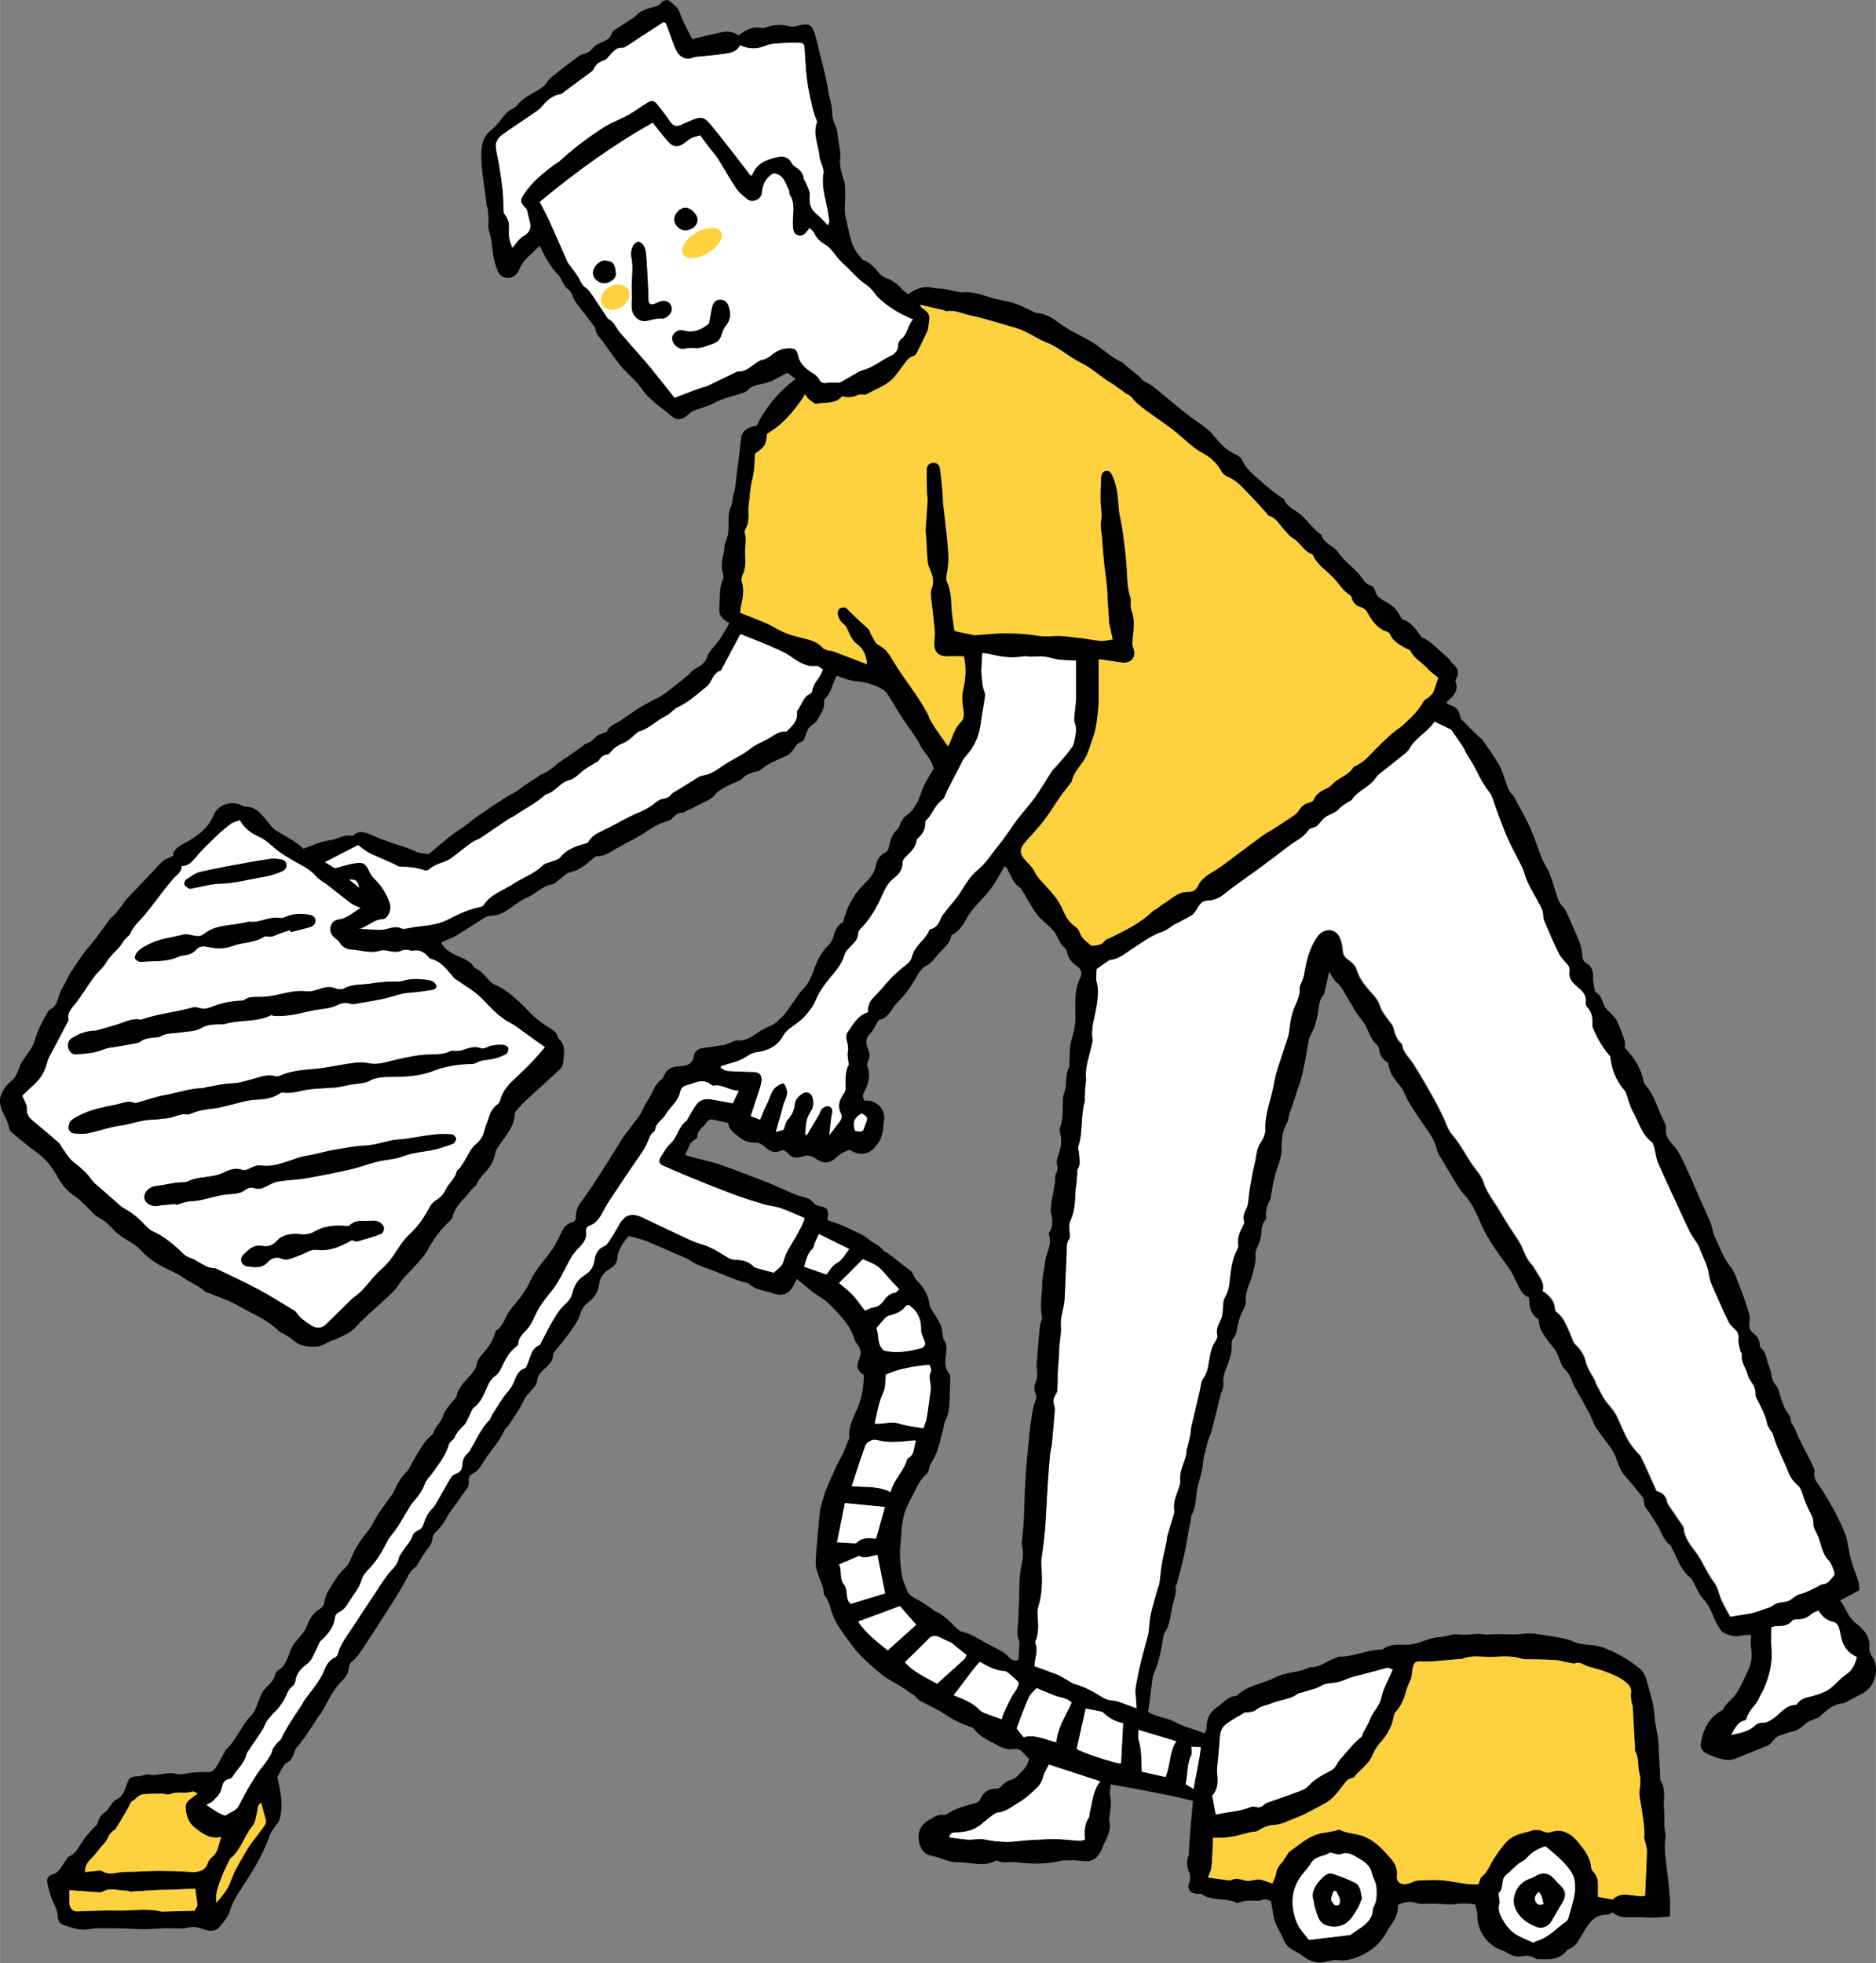 <?xml version="1.0" encoding="UTF-8"?>
<svg xmlns="http://www.w3.org/2000/svg" width="106.93mm" height="111.9mm" viewBox="0 0 303.1 317.21">
  <rect x="0" y="0" width="303.1" height="317.21" fill="#808080" stroke="none"/>
  <defs>
    <style>
      .cls-1 {
        fill: none;
      }

      .cls-2 {
        fill: #fff;
      }

      .cls-3 {
        fill: #fdd23e;
      }
    </style>
  </defs>
  <g id="_レイヤー_2" data-name="レイヤー 2">
    <rect class="cls-1" x="-766.79" y="-295.17" width="841.89" height="595.28"/>
  </g>
  <g id="_レイヤー_4" data-name="レイヤー 4">
    <g>
      <g>
        <path class="cls-2" d="M183.63,276.05c-.82-.31-1.34-.52-1.86-.7-.62-.21-1.25-.52-1.88-.55-.7-.04-1.29-.22-1.87-.59-1.35-.85-2.73-1.63-4.29-2.06-.62-.17-1.17-.62-1.76-.94-.39-.21-.76-.47-1.17-.63-1.22-.47-2.46-.9-3.69-1.35.04-1.3.66-2.49.14-3.72-.03-.07-.02-.18.01-.26.64-1.49.44-3.03.35-4.57-.02-.35.03-.72.13-1.06.7-2.25.65-4.55.49-6.86-.06-.86.17-1.74.27-2.61.13-1.21.3-2.42.38-3.63.15-2.12.23-4.25.36-6.37.11-1.72.24-3.45.4-5.17.05-.57.25-1.13.3-1.7.17-1.72.31-3.45.45-5.17.02-.31.05-.65-.06-.93-.27-.74-.14-1.33.3-1.99.26-.39.19-1.01.22-1.52.04-.6,0-1.21.03-1.82.05-.93.15-1.86.21-2.78.03-.4,0-.8.03-1.2.09-1.19.35-2.39.27-3.56-.08-1.15.23-2.18.44-3.25.08-.39.15-.79.17-1.18.07-1.28.11-2.56.16-3.84.05-1.19.12-2.38.16-3.57.03-.79-.11-1.55.41-2.3.24-.36.03-1.02.04-1.54.01-.42-.07-.91.1-1.26.76-1.57.82-3.24.88-4.93.01-.35.09-.69.13-1.03.06-.56.12-1.13.17-1.69.02-.25-.09-.58.03-.76.55-.84.31-1.72.24-2.6-.04-.4-.2-.83-.09-1.18.76-2.3.34-4.75.98-7.07.1-.37.01-.79.04-1.19.04-.65.09-1.3.14-1.95.01-.18.1-.36.08-.52-.25-2.07.6-3.95.96-5.92.03-.17.12-.36.09-.52-.35-1.99.44-3.83.68-5.74.14-1.13.34-2.25.01-3.43-.22-.78-.04-1.67-.04-2.3.68-.48,1.21-.85,1.75-1.22.14-.1.3-.22.46-.23,1.5-.17,2.55-1.18,3.74-1.94,1.52-.97,2.97-2.09,4.74-2.64.41-.13.77-.43,1.15-.66.23-.14.42-.32.66-.45.96-.52,1.98-.97,2.89-1.57.45-.3.72-.88,1.04-1.36.38-.58.77-.98,1.58-.99.99-.02,1.89-.45,2.67-1.09.68-.56,1.39-1.09,2.11-1.61.96-.7,1.95-1.37,2.91-2.08,1.81-1.34,3.62-2.68,5.4-4.06,1.08-.83,2.4-1.36,3.17-2.59.1-.16.38-.21.58-.3.24-.11.55-.14.73-.31.57-.53,1-1.27,1.65-1.62.66-.35,1.36-.53,1.9-1.13.43-.48,1.05-.8,1.6-1.18.14-.1.38-.13.46-.26.99-1.56,2.93-2.08,3.93-3.63.09-.15.2-.3.33-.41,1.49-1.19,2.99-2.36,4.47-3.56.27-.22.5-.51.68-.81,1.06-1.79,3.01-2.7,3.99-4.28.96.46,1.73.83,2.5,1.2.08.04.18.07.23.13.64.93,1.29,1.85,1.91,2.8.22.33.34.72.54,1.06.45.76.97,1.48,1.36,2.26.67,1.35,1.33,2.68,2.29,3.89.65.83.85,2.01,1.25,3.04.59,1.53,1.13,3.08,1.8,4.58.7,1.56,1.56,3.05,2.3,4.6.35.75.51,1.59.86,2.34.51,1.08,1.12,2.11,1.69,3.16.4.74.87,1.44.86,2.35,0,.34.12.7.26,1.03.72,1.67,1.42,3.35,2.23,4.98.33.66.88,1.22,1.38,1.78.33.37.44.73.37,1.21-.14.98.32,1.61,1.06,2.27.76.68,1.79,1.36,1.55,2.71-.05.26.13.63.32.84.65.72.8,1.55.76,2.47-.01.26-.02.56.08.79.68,1.63,1.53,3.15,2.82,4.63.17,1.91.86,3.83,2.28,5.46.11.13.21.29.27.45.36,1,.57,2.07,1.09,2.98.96,1.67,1.38,3.67,3.05,4.92.26.19.34.66.44,1.02.21.77.26,1.6.57,2.32,1.14,2.61,2.36,5.18,3.55,7.76.56,1.21,1.09,2.43,1.7,3.61.45.86,1.17,1.6,1.49,2.49.5,1.4,1.3,2.68,1.5,4.24.15,1.24.82,2.42,1.33,3.61.59,1.38,1.21,2.75,1.88,4.09.19.38.53.7.86.99.54.47.81.95.7,1.74-.08.61.18,1.28.32,1.92.03.17.26.33.24.46-.23,1.25.6,2.19.91,3.28.11.38.28.76.5,1.08.47.67.85,1.32.79,2.2-.02.36.25.75.42,1.1.59,1.19,1.24,2.35,1.47,3.69.06.33.32.62.49.93.13.23.36.43.42.67.58,2.14,1.69,4.07,2.48,6.12.33.86.85,1.58,1.62,2.23.57.48.68,1.48,1.01,2.25.22.53.42,1.06.67,1.57.37.75.82,1.44.77,2.36-.02.51.32,1.07.57,1.57.71,1.41.71,3.11,1.91,4.33.44.45.63,1.16.88,1.77.08.21.07.6-.06.73-.52.51-.85,1.27-1.74,1.35-.37.04-.73.3-1.08.48-.86.43-1.69.89-2.67,1.12-.76.18-1.38,1.03-2.14,1.19-.78.16-1.55.11-2.23.67-.35.28-.86.37-1.3.54-.33.12-.66.25-.99.35-.45.14-.9.3-1.36.39-1.08.2-2.16.35-3.18.51-.48-.9-.97-1.73-1.37-2.6-.44-.96-.59-2.12-1.21-2.92-1.21-1.55-1.85-3.42-3.03-4.98-.84-1.1-1.76-2.24-1.89-3.74-.02-.21-.15-.42-.28-.6-.66-.99-1.34-1.96-2-2.94-.15-.22-.35-.44-.39-.68-.18-1.06-.8-1.65-1.72-1.84-.86-1.91-1.66-3.73-2.52-5.51-.2-.42-.67-.71-.96-1.11-.47-.63-.98-1.26-1.34-1.96-.57-1.1-1.01-2.26-1.55-3.39-.38-.8-.94-1.46-1.52-2.15-.83-.97-1.34-2.23-1.98-3.37-.04-.07,0-.19-.04-.26-.53-1.05-1.28-2.05-1.54-3.17-.29-1.22-.93-2.07-1.77-2.87-.17-.17-.26-.43-.36-.66-.22-.52-.41-1.06-.65-1.58-.49-1.09-.95-2.21-1.99-2.94-.12-.09-.2-.31-.21-.47-.07-1.34-.89-2.17-2-2.9.4-1.36-.57-2.3-1.14-3.37-.19-.35-.4-.7-.68-.98-1.02-1.05-1.25-2.52-2.02-3.7-1.04-1.6-2.11-3.17-3.05-4.82-.9-1.56-2.11-2.94-2.66-4.72-.24-.77-.77-1.48-1.29-2.13-1.38-1.74-2.25-3.81-3.74-5.49-.76-.86-1.07-2.12-1.61-3.18-.51-1.02-1.02-2.06-1.58-3.05-1-1.76-2.01-3.51-3.08-5.22-.66-1.05-1.72-1.85-1.84-3.2-.88-.72-1.18-1.73-1.45-2.78-.1-.36-.42-.67-.65-.99-.57-.79-1.19-1.5-1.5-2.49-.24-.77-.82-1.48-1.39-2.09-.48-.52-.91-1.05-1.33-1.63-.53-.74-.85-1.49-1.14-2.33-.18-.52-.73-.98-1.22-1.32-.62-.42-.88-.89-.93-1.64-.05-.73-.22-1.52-.56-2.16-.74-1.37-2.5-1.3-3.42-.04-1.38,1.9-1.84,4.08-2.22,6.31-.06.34-.22.66-.33,1-.13.38-.4.76-.37,1.12.09,1.08-.39,2-.78,2.92-.54,1.25-.75,2.53-.89,3.87-.1.99-.54,1.95-.83,2.93-.56,1.87-1.33,3.71-1.64,5.62-.41,2.47-1.5,4.81-1.39,7.4.03.78-.41,1.65-.86,2.34-.62.96-.59,2.04-.84,3.06-.32,1.33-.55,2.69-.79,4.04-.14.78-.19,1.58-.3,2.36-.04.3-.08.62-.22.88-.36.73-.71,1.43-.41,2.29.06.19-.14.48-.25.71-.49.96-.91,1.92-.72,3.06.04.27-.09.6-.23.86-.58,1.07-.78,2.2-.97,3.41-.21,1.35-.13,2.79-.91,4.09-.44.73-.29,1.8-.44,2.71-.05.33-.13.68-.27.98-.39.81-.81,1.57-.55,2.54.07.28-.14.69-.33.97-.54.79-.74,1.65-.92,2.59-.22,1.14-.26,2.35-1.03,3.38-.39.53-.4,1.34-.57,2.03-.46,1.94-.92,3.89-1.37,5.83-.1.43-.08.88-.16,1.31-.14.69-.31,1.37-.48,2.05-.02.08-.11.16-.11.24.02,1.74-1.23,3.21-1.03,5.01.05.46-.13.96-.29,1.41-.4,1.13-.88,2.24-.67,3.49.03.17,0,.36-.06.52-.35,1.17-.71,2.33-1.05,3.51-.08.29-.07.61-.13.92-.08.42-.18.84-.27,1.26-.18.86-.4,1.72-.53,2.58-.15.96-.22,1.93-.35,2.89-.04.3-.19.57-.28.87-.15.5-.28,1-.42,1.5-.25.93-.55,1.85-.74,2.8-.16.77-.19,1.57-.28,2.36-.03.26-.03.53-.1.78-.43,1.63-.9,3.25-1.29,4.89-.31,1.28-.56,2.59-.76,3.89-.08.51.04,1.06.07,1.59.02.43.05.85.1,1.61Z"/>
        <path class="cls-3" d="M177.54,106.55c.07-.01.21-.07.33-.05,1.13.16,2.25.36,3.38.5,1.54.2,2.43-.87,1.87-2.3-.2-.5-.16-.91-.11-1.4.15-1.58.45-3.18-.2-4.73-.11-.27-.09-.6-.11-.91-.02-.35.08-.74-.03-1.06-.5-1.48-.52-3-.6-4.54-.1-1.98-.37-3.95-.62-5.91-.13-1.05-.38-2.08-.56-3.12-.07-.39-.1-.78-.13-1.17-.14-1.68-.26-3.36-.98-4.93-.22-.48-.44-.93-1.03-.85-.59.08-.78.57-.8,1.08-.06,1.28-.12,2.57-.09,3.85.03,1.05.29,2.06.08,3.16-.16.84.08,1.76.15,2.64.16,1.89.26,3.78.53,5.65.23,1.56.36,3.11.41,4.69.03,1.03.16,2.09.2,3.15.02.52.18,1.04.29,1.56.09.43.18.85.31,1.46-.73.09-1.37.26-2.01.22-1.01-.07-2-.31-3.01-.42-1.5-.16-3.02-.44-4.51-.35-1.01.06-1.94.08-2.96-.1-1.65-.28-3.34-.33-5.02-.34-1.37-.01-2.74.16-4.11.25-.26.02-.53.08-.78.04-.99-.18-1.96-.41-3.2-.67-.12-.84-.31-1.91-.42-2.99-.17-1.65,0-3.32-.79-4.92-.3-.61.06-1.54.12-2.33.04-.52.15-1.05.12-1.57-.05-1.19-.14-2.38-.27-3.57-.17-1.68-.4-3.35-.58-5.03-.08-.74-.07-1.49-.14-2.23-.11-1.23-.22-2.47-.4-3.69-.08-.52-.49-.88-1.05-.86-.62.02-1.02.43-1.03,1.02-.04,1.24,0,2.48.03,3.72.01.48.13.96.1,1.44-.09,1.55-.24,3.1-.33,4.65-.02.39.08.79.1,1.19.07,1.19.11,2.38.21,3.57.04.48.11.97.31,1.4.48,1.08.87,2.12.36,3.32-.18.42-.14.97-.09,1.45.18,1.75.43,3.5.59,5.26.06.66-.04,1.33-.07,2-.07,1.57.69,2.29,2.27,2.22.83-.04,1.67,0,2.51,0,.44,1.94.29,3.67-.12,5.45-.25,1.08-.11,2.3.06,3.42.11.75,0,1.39-.47,1.84-.95.91-1.22,2.14-1.73,3.26-.11.23-.23.45-.33.63-1.07-1.61-2.31-3.09-3.13-4.78-1.57-3.22-3.95-5.89-5.76-8.95-.59-.99-1.2-2.03-2.39-2.62-.58-.29-.88-1.18-1.28-1.81-.14-.22-.13-.57-.31-.73-1.24-1.11-2.45-2.24-3.63-3.43-.18-.18-.84-.14-1.07.06-.23.19-.36.74-.26,1.05.15.49.41,1.07.81,1.34.62.43.76,1.06,1.03,1.64.32.69.69,1.29,1.34,1.77,1.05.78,1.45,1.96,1.51,3.22-1.79-.69-3.6-1.4-5.43-2.08-.29-.11-.61-.1-.91-.19-.28-.09-.63-.16-.8-.36-.97-1.15-2.37-1.4-3.68-1.71-1.48-.35-2.86-.84-4.16-1.63-.67-.41-1.42-.71-2.16-1.02-1.09-.46-2.2-.88-3.36-1.34.05-.44.06-.84.15-1.22.28-1.27.53-2.52.1-3.81-.1-.3-.03-.74.11-1.04.52-1.09.51-2.23.43-3.39-.08-1.19.29-2.38-.08-3.57-.04-.14.05-.35.14-.5.51-.9.53-1.88.48-2.86-.05-.88.16-1.73.21-2.57.06-1,.23-1.92.47-2.89.31-1.26.28-2.6.39-3.88,1.6-1.12,1.79-1.43,1.92-3.21,2.59-1.5,4.49-3.77,6.18-6.41.24.33.36.61.57.77.41.31.93.85,1.3.77,1.38-.29,3,.15,4.11-1.22.87.27,1.71.22,2.56-.2.4-.2,1.05.08,1.43-.13,1.59-.91,3.45-1.44,4.62-3.01.51-.68,1.04-1.33,1.53-2.02.34-.48.69-.91,1.29-1.09.2-.06.44-.21.53-.38.62-1.2,1.23-2.42,1.79-3.65.18-.39.16-.87.24-1.3.24-1.28.02-1.74-1.15-2.48-.09-.06-.12-.22-.27-.52,1.39.32,2.62.6,3.86.89.17.04.35.18.5.16,1.34-.25,2.51.42,3.76.68,2.51.52,4.93,1.34,7.38,2.03,1.83.52,3.29,1.7,5.01,2.37,2.01.78,3.54,2.29,5.46,3.23,1.57.77,2.93,1.97,4.39,2.97.29.2.61.36.91.56.47.32.93.65,1.39.98.29.21.54.49.86.61.53.21.79.62,1.15,1.02.68.74,1.53,1.33,2.35,1.93,1.28.95,2.63,1.82,3.89,2.8,1.11.86,2.12,1.85,3.22,2.73.65.51,1.39.92,2.11,1.35,1.05.63,1.85,1.49,2.45,2.56.2.36.56.74.94.89,1.73.68,2.79,2.12,4.03,3.37.41.41.79.84,1.18,1.27.38.42.76.84,1.15,1.26.15.16.27.42.45.48,1.16.35,1.66,1.4,2.4,2.2.48.52.93,1.13,1.52,1.47,1.15.67,1.66,2.07,2.99,2.51.07.02.15.11.18.19.79,1.73,2.48,2.63,3.64,4.01.74.88,1.35,1.86,2.39,2.45.15.09.2.39.27.59.24.68.73,1.14,1.4,1.32.62.17.92.55,1.22,1.1.7,1.25,1.54,2.4,3.03,2.86.19.06.42.24.49.41.55,1.31,1.76,1.81,2.88,2.44.11.06.31.07.35.16.66,1.37,2.05,2.02,2.99,3.1.45.52,1.06.9,1.58,1.33-.26.79-.49,1.58-.81,2.35-.12.3-.43.54-.68.76-.29.27-.73.43-.91.75-.64,1.14-1.45,2.11-2.43,2.97-.42.37-.78.83-1.24,1.14-2.1,1.44-3.78,3.33-5.56,5.12-.36.37-.83.64-1.26.93-.29.2-.74.28-.9.55-.78,1.26-2.29,1.57-3.26,2.58-.3.32-.67.62-1.07.79-.88.39-1.63.88-2.03,1.82-.09.22-.47.38-.75.45-.75.17-1.25.63-1.65,1.26-.18.29-.43.56-.71.75-1.13.77-2.28,1.52-3.43,2.26-.56.36-1.16.64-1.69,1.03-1.71,1.25-3.39,2.54-5.09,3.8-.99.73-1.97,1.51-3.04,2.13-.96.55-1.84,1.18-2.29,2.16-.37.8-.96,1.05-1.68,1.03-1.63-.04-2.62,1.15-3.86,1.87-.41.24-.76.57-1.15.85-.22.15-.5.23-.68.41-2,1.96-4.49,3.13-6.96,4.34-.24.12-.57.17-.7.37-.57.82-1.41.79-2.24.87-.76-.69-1.65-1.22-1.96-2.3-.1-.35-.46-.67-.77-.89-.95-.68-1.5-1.66-1.92-2.68-.68-1.65-1.9-2.88-3.05-4.16-.57-.63-1.15-1.19-1.51-2-.26-.58-.78-1.06-1.23-1.54-1.3-1.38-1.3-2.05-.03-3.47.98-1.09,1.99-2.16,2.87-3.33.94-1.23,1.73-2.57,2.62-3.85.4-.58.87-1.12,1.3-1.69.19-.25.45-.49.51-.77.32-1.33,1.26-2.26,1.97-3.36.65-1.01.96-2.25,1.37-3.4.25-.71.45-1.43.58-2.17.17-.95.27-1.92.36-2.88.05-.56.04-1.13.05-1.7,0-1.98,0-3.97,0-6.07Z"/>
        <path class="cls-2" d="M29.3,139.95c1.05-.04,1.63-.65,2.23-1.37.98-1.18,2.09-2.25,3.2-3.32.79-.77,1.64-1.48,2.52-2.14.4-.3.94-.4,1.47-.61.76,1.35,1.84,2.12,3.14,2.7.75.33,1.42.89,2.04,1.44,1.38,1.24,2.97,2.14,4.59,3.02.91.49,1.84,1.09,2.51,1.86.58.67,1.33,1.02,1.98,1.52,1.23.95,2.41,1.94,3.66,2.86.44.33,1,.5,1.61.8-1.23.7-2.15,1.71-3.59,1.86-.62.06-1.15.54-1.28,1.23-.14.72.16,1.3.72,1.76.27.22.57.43.74.72.44.71,1.06,1.09,1.86,1.14,1.57.09,3.12.7,4.73.17.47-.15,1.06,0,1.58.11.68.14,1.31.15,1.95-.15.25-.12.58-.08.88-.07.26.01.54.18.78.13,1.14-.23,1.96.23,2.64,1.09.08.1.2.21.32.23,1.67.39,2.56,1.72,3.6,2.89.12.13.24.27.39.37,1.09.74,2.21,1.43,3.25,2.23.73.56,1.37,1.26,2.01,1.93,1.13,1.2,2.33,2.28,3.82,3.04.65.33,1.22.83,1.83,1.26,1.18.84,2.35,1.68,3.57,2.55-1.42,1.74-2.91,3.27-4.5,4.75-1.1,1.02-2.29,2.11-2.69,3.7-.07.29-.23.64-.46.79-.99.64-1.28,1.66-1.61,2.68-.16.51-.41,1-.52,1.51-.21,1-.71,1.69-1.52,2.38-.77.66-1.17,1.74-1.74,2.64-.23.36-.45.72-.7,1.06-.16.21-.49.36-.53.58-.23,1.15-1.22,1.82-1.7,2.81-.37.75-.88,1.42-1.66,1.86-.4.22-.76.63-.98,1.04-.89,1.65-1.87,3.17-3.3,4.46-1,.9-1.71,2.14-2.49,3.27-.58.84-1.16,1.61-1.96,2.29-1.11.93-1.97,2.15-2.96,3.23-.35.39-.76.73-1.16,1.07-.2.18-.44.3-.63.48-1.42,1.38-2.84,2.77-4.25,4.16-.77.76-1.64.75-2.57.12-.85-.58-1.7-1.12-2.26-2.01-.09-.14-.26-.25-.41-.34-1.94-1.16-3.84-2.38-5.83-3.44-2.23-1.19-4.54-2.23-6.81-3.34-1.66.02-2.78-1.31-4.27-1.76-.67-.2-1.2-.88-1.76-1.38-1.23-1.1-2.49-2.13-4.03-2.8-.51-.22-.95-.66-1.34-1.07-1.02-1.08-2.12-2.02-3.44-2.71-.42-.22-.76-.6-1.12-.91-.87-.75-1.73-1.5-2.58-2.26-.53-.47-1.13-.9-1.52-1.46-.8-1.15-1.83-2.01-2.93-2.86-.77-.6-1.27-1.56-1.87-2.37-.16-.21-.23-.51-.42-.67-1.26-1.1-2.53-2.18-3.82-3.24-.76-.62-1.48-1.16-1.4-2.36.04-.63-.45-1.28-.74-2.05.51-.49,1.1-1.09,1.73-1.64,1.18-1.02,1.94-2.26,2.31-3.79.17-.71.61-1.36.95-2.02.8-1.53,1.61-3.06,2.42-4.59.04-.08.08-.18.07-.26-.27-1.29.69-1.99,1.33-2.86.96-1.31,1.81-2.7,2.77-4.01.6-.81,1.46-1.45,1.95-2.31.75-1.32,2.07-2.14,2.79-3.45.15-.26.4-.47.61-.7.15-.16.4-.28.47-.47.53-1.32,1.62-2.18,2.48-3.24,1.51-1.85,2.9-3.81,4.43-5.64.55-.66,1.45-1.04,1.44-2.11ZM76.19,171.93c.26-.06.55-.07.77-.2.74-.46,1.57-.45,2.39-.58.82-.13,1.63-.44,2.38-.8.25-.12.44-.67.4-.98-.03-.22-.49-.52-.77-.54-.61-.05-1.25,0-1.85.11-.6.11-1.3.62-1.75.45-1.2-.47-2.16.03-3.21.35-.33.1-.7.05-1.05.07-.26.01-.56-.05-.78.06-1.08.54-2.24.47-3.39.51-1.82.06-3.58.45-5.35.85-1.46.33-2.93.93-4.53.54-.79-.19-1.69-.09-2.52.01-1.44.18-2.86.48-4.29.71-2.51.41-5.12.25-7.5,1.37-.22.1-.54.06-.79,0-1.19-.31-2.28.16-3.38.45-1.13.3-2.21.69-3.42.73-1.4.04-2.79.39-4.18.62-.22.04-.43.17-.64.17-2.09.01-4.04.76-6.06,1.11-1.51.26-2.96.8-4.44,1.21-.17.05-.38.1-.52.04-1-.41-1.89.05-2.84.26-1.87.4-3.76.7-5.51,1.52-.64.3-1.29.61-1.82,1.05-.29.24-.46.76-.46,1.15,0,.53.43.92.95.97.74.06,1.52.11,2.24-.04,1.74-.36,3.43-1,5.17-1.23,1.77-.23,3.44-.95,5.25-.96.7,0,1.4-.16,2.1-.2,1.19-.05,2.24-.86,3.49-.64.16.03.36-.04.52-.11,1.19-.51,2.43-.74,3.71-.85.87-.08,1.72-.36,2.58-.55,1.32-.3,2.63-.76,3.97-.85,1.48-.09,2.9-.18,4.17-1.05.14-.09.34-.16.5-.14,1.54.25,2.96-.38,4.44-.53,1.31-.13,2.64-.17,3.96-.27.44-.03.87-.14,1.31-.22.44-.08.87-.18,1.3-.26,1-.19,2.12-.14,2.96-.6,1.51-.82,3.12-.59,4.65-.65,1.92-.08,3.8-.24,5.58-.93,2.03-.79,4.12-1.13,6.28-1.14ZM15.46,166.54c-1.43,0-2.7.48-3.87,1.22-.54.34-.71.91-.56,1.53.15.62.61,1.09,1.22,1.06,1.23-.06,2.49-.15,3.66-.49.61-.18,1.19-.49,1.86-.58,1.28-.17,2.54-.41,3.81-.64.39-.07.84-.12,1.13-.35.68-.53,1.48-.56,2.26-.66.31-.04.67,0,.91-.14,1-.63,2.14-.48,3.21-.66,1.13-.19,2.42-.13,3.35-.68,1.01-.6,1.96-.6,2.98-.65.31-.02.64.04.92-.05,2.41-.72,5.04-.24,7.38-1.38.16-.08.42.09.64.1,1.79.08,3.52-.27,5.24-.69.42-.1.84-.19,1.26-.27,1.12-.21,2.34-.22,3.34-.68.78-.35,1.41-.65,2.24-.38.25.08.54.13.79.08,2.09-.38,4.22-.63,6.24-1.25.89-.27,1.74-.51,2.67-.58,1.23-.09,2.46-.26,3.69-.45.26-.04.63-.26.68-.46.05-.21-.17-.57-.37-.75-.22-.19-.55-.3-.85-.35-1.45-.23-2.88-.32-4.32.14-.44.14-.95.08-1.43.09-.31.01-.62-.03-.92,0-.88.08-1.76.14-2.63.29-1.47.25-3.01.04-4.41.81-.33.18-.9.18-1.26.03-.75-.32-1.44-.33-2.2-.1-.84.25-1.74.62-2.56.53-1.69-.2-3.27.24-4.85.58-.99.21-1.95.35-2.95.33-.81-.01-1.6-.02-2.3.48-.16.12-.42.12-.64.13-1.61.07-3.17.4-4.65,1.01-.75.31-1.39.39-2.14.12-.31-.11-.72-.1-1.04,0-2.64.73-5.38.98-7.98,1.86-.12.04-.27.1-.39.07-1.27-.27-2.34.36-3.48.72-1.22.38-2.45.71-3.67,1.06ZM28.38,194.54s.02.09.03.13c.85-.21,1.69-.57,2.54-.6,1.32-.03,2.52-.44,3.77-.74.9-.21,1.82-.36,2.74-.42.78-.05,1.5-.17,2.13-.64.45-.34.91-.5,1.49-.3.66.23,1.29.06,1.92-.28.62-.34,1.28-.69,1.97-.8,1.47-.24,2.98-.26,4.44-.51,2.44-.42,4.87-.9,7.28-1.46,1.47-.33,2.87-.91,4.34-1.25,1.4-.33,2.84-.35,4.24-.9,1.54-.6,3.28-.65,4.91-1.03,1.03-.24,2.04-.58,3.02-.96.24-.1.51-.56.48-.82-.03-.26-.41-.66-.66-.68-.92-.07-1.87-.09-2.79.02-1.53.17-3.05.46-4.57.68-.9.13-1.83.13-2.71.34-1.33.32-2.61.71-4.02.77-1.57.07-3.15.4-4.72.65-1.63.25-3.19.76-4.81,1.02-1.07.17-2.1.63-3.15.96-1.35.43-2.69.81-4.15.58-.51-.08-1.12.17-1.62.41-.45.22-.84.46-1.37.29-.95-.3-1.83-.1-2.71.33-.55.27-1.15.5-1.75.62-1.47.29-3.01.27-4.4.97-.26.13-.61.09-.91.11-.35.03-.71.03-1.05.08-1.05.17-2.08.39-3.13.52-1.06.13-1.92.98-1.84,1.91.07.83,1.1,1.46,2.15,1.31.13-.02.26-.08.39-.1.84-.08,1.68-.15,2.52-.23ZM46.85,150.29l.09.31c1.03-.26,2.06-.49,3.08-.79.54-.16,1-.5.93-1.14-.07-.65-.63-.83-1.17-.91-1.2-.17-2.39-.16-3.54.34-.31.14-.7.28-1.01.22-1.75-.33-3.31.88-5.04.58-.08-.01-.17.06-.25.08-.52.11-1.03.23-1.55.3-1.88.27-3.84.34-5.41,1.59-.62.49-1.19.42-1.87.26-.5-.12-1.06-.24-1.54-.12-1.88.48-3.84.64-5.62,1.59-.72.38-1.41.72-1.88,1.36-.18.25-.36.73-.25.93.17.27.63.55.94.52,1.97-.19,4.01.06,5.9-.77.4-.18.85-.27,1.29-.33.69-.1,1.26-.34,1.74-.88.44-.49.97-.62,1.68-.47,1.39.29,2.76.42,4.19-.12,1.67-.64,3.6-.46,5.16-1.53.09-.06.27-.05.39-.02.81.2,1.46-.26,2.17-.5.52-.18,1.05-.34,1.57-.52ZM56.84,200.39c.26.07.6.27.86.2,1.32-.35,2.63-.74,3.91-1.22.25-.09.48-.71.41-1.01-.09-.36-.46-.75-.81-.93-.37-.18-.88-.21-1.31-.16-1.15.13-2.43-.3-3.41.74-.15.16-.57.09-.85.07-1.67-.13-3.32.06-4.76.89-.81.46-1.51.54-2.38.46-1.39-.14-2.81,0-3.82,1.12-.66.73-1.46.95-2.26.78-1.45-.31-2.27.63-3.11,1.42-.67.64-.32,1.74.58,1.86,1.15.15,2.37.42,3.36-.66.58-.64,1.36-.95,2.29-.55.34.14.82.18,1.17.06.96-.31,1.92-.67,2.83-1.12.54-.27,1.01-.46,1.63-.38,2.04.26,3.82-.5,5.67-1.56ZM43.86,138.75c-.71.11-2.03.29-3.33.53-2.74.51-5.48.99-8.19,1.61-.83.19-1.58.79-2.31,1.27-.19.12-.32.61-.22.81.13.27.47.48.77.61.17.08.43-.03.65-.07,1.48-.26,2.96-.7,4.44-.73,2.34-.04,4.54-.72,6.81-1.07.83-.13,1.64-.38,2.44-.65,1.1-.39,1.43-.77,1.34-1.38-.09-.68-.54-.91-2.4-.93Z"/>
        <path d="M302.64,267.96c-.26-.51-.67-1.08-.61-1.58.21-1.88-.84-3.06-2.13-4.05-1.3-1-1.66-2.51-2.58-3.73,1.14-.6,2.11-1.11,3.1-1.63-.05-.52-.02-.98-.15-1.39-.36-1.16-.83-2.29-1.17-3.46-.27-.93-.4-1.9-.6-2.86-.09-.43-.16-.88-.32-1.28-1.05-2.69-2.46-5.18-4.02-7.6-.51-.78-1.27-1.52-.96-2.63.04-.15-.06-.35-.13-.51-.88-2.08-2.14-3.97-2.94-6.1-.24-.64-.82-1.14-.83-1.91,0-.24-.16-.52-.32-.72-.78-1.01-1.11-2.2-1.47-3.39-.13-.42-.23-.91-.51-1.21-.56-.6-.74-1.26-.83-2.04-.06-.51-.34-1-.49-1.51-.28-.93-.38-1.93-1.22-2.61-.11-.09-.13-.33-.13-.5-.04-.78-.44-1.38-1.02-1.8-.65-.47-.72-1.04-.64-1.75.05-.48.07-1-.06-1.44-.41-1.35-.86-2.7-1.38-4.01-.51-1.28-.91-2.68-1.74-3.72-1.13-1.44-1.65-3.12-2.43-4.69-.35-.7-.4-1.54-.69-2.28-.48-1.19-1.05-2.35-1.57-3.53-.88-1.99-1.71-4-2.64-5.97-.47-1-.95-2.06-1.69-2.86-.82-.9-1.46-1.72-1.31-3,.03-.28-.1-.62-.24-.89-1.08-2.02-1.55-4.36-3.16-6.1-.14-.15-.19-.4-.23-.61-.44-2.06-1.5-3.76-3.01-5.27,0-.35.1-.78-.02-1.14-.36-1.09-.75-2.17-1.23-3.21-.21-.46-.64-.83-.99-1.23-.35-.4-.84-.72-1.05-1.18-.38-.83-.5-1.8-1.45-2.25-.06-.03-.08-.16-.09-.24-.11-.74-.33-1.48-.3-2.22.03-.94-.19-1.69-1.01-2.16-.48-.28-.65-.65-.71-1.18-.07-.7-.14-1.43-.39-2.08-.67-1.69-1.43-3.35-2.17-5.01-.14-.32-.33-.65-.58-.89-.66-.61-.85-1.44-1.11-2.24-.35-1.1-.67-2.21-1.1-3.27-.33-.81-.87-1.53-1.2-2.34-.63-1.55-1.1-3.16-1.77-4.68-.66-1.5-1.49-2.92-2.25-4.37-.23-.43-.41-.93-.75-1.25-.65-.63-.83-1.44-1.12-2.23-.32-.87-.57-1.79-1.03-2.58-.78-1.34-1.68-2.61-2.57-3.88-.22-.32-.57-.55-.86-.83-.9-.88-1.8-1.76-2.67-2.66-.14-.14-.17-.4-.21-.62-.2-.86-.71-1.41-1.56-1.65-.22-.07-.42-.22-.62-.34.09-.17.11-.27.18-.32,1-.84,1.83-1.74,1.28-3.2-.03-.07,0-.19.03-.26.7-1.15.33-2.02-.67-2.76-.13-.1-.16-.32-.28-.44-.4-.4-.81-.79-1.24-1.15-1.07-.9-1.99-1.99-3.35-2.5-.09-.04-.12-.23-.2-.34-.75-.99-1.41-2.05-2.68-2.49-.22-.07-.43-.32-.53-.54-.53-1.22-1.56-1.96-2.65-2.54-.72-.39-1.23-.78-1.42-1.6-.07-.31-.36-.73-.64-.81-.99-.31-1.36-1.19-1.96-1.87-.79-.89-1.72-1.65-2.55-2.51-.52-.54-.91-1.23-1.48-1.71-.73-.62-1.7-.95-1.99-2.03-.06-.21-.4-.33-.6-.5-.25-.23-.5-.47-.74-.72-.64-.67-1.25-1.37-1.91-2.02-.9-.89-2.29-1.22-2.81-2.54-.08-.21-.41-.31-.63-.47-.35-.26-.7-.52-1.05-.79-.56-.44-1.14-.85-1.65-1.34-1.25-1.17-2.73-2.12-3.46-3.79-.16-.37-.57-.71-.95-.88-1.12-.5-2.05-1.22-2.85-2.12-.58-.66-1.11-1.39-1.77-1.95-1.08-.9-2.29-1.64-3.4-2.51-1.29-1.01-2.53-2.09-3.81-3.12-.79-.64-1.54-1.36-2.42-1.84-.47-.26-.93-.41-1.25-.88-.16-.25-.45-.42-.69-.62-.54-.45-1.08-.89-1.62-1.33-.24-.2-.44-.48-.71-.6-1.74-.74-3.03-2.14-4.62-3.12-1.79-1.11-3.76-1.89-5.47-3.18-1.04-.78-2.26-1.62-3.74-1.63-.16,0-.31-.16-.47-.23-.97-.44-1.91-.95-2.91-1.29-1.41-.48-2.9-.6-4.33-1.09-1.35-.47-2.81-.89-4.31-.73-.21.02-.44-.05-.66-.1-.73-.15-1.45-.33-2.19-.45-.61-.1-1.25-.05-1.85-.19-1.46-.33-2.7.11-3.96,1.05-.34-.29-.75-.55-1.06-.9-.7-.78-1.49-1.38-2.5-1.72-.4-.13-.81-.41-1.08-.74-.74-.89-1.46-1.78-2.62-2.19-.26-.09-.42-.44-.63-.67-1.55-1.76-1.63-4.07-2.2-6.18-.3-1.11-.06-2.37-.09-3.56-.02-.8.06-1.64-.18-2.39-.38-1.22-.79-2.36-.62-3.7.12-.89-.15-1.84-.29-2.76-.12-.83-.14-1.73-.49-2.46-.32-.69-.52-1.29-.52-2.08,0-1.08-.38-2.15-.59-3.23-.05-.26-.08-.53-.13-.79-.16-.82-.31-1.65-.5-2.47-.22-.94-.48-1.88-.72-2.81-.29-1.15-.51-2.33-.87-3.45-.5-1.53-1.04-1.75-2.62-1.32-.42.11-.9.24-1.3.14-1.43-.37-2.81-.31-4.18.22-.12.05-.27.08-.39.05-1.49-.37-2.68.29-3.82,1.2-.86-.7-1.84-.7-2.81-.51-1.51.31-3.01.69-4.69,1.08-.24-.47-.52-1-.79-1.53-.2-.39-.39-.79-.57-1.19-.21-.47-.46-.94-.61-1.43-.28-.97-1.07-1.5-1.78-2.07-.21-.17-1.02-.02-1.16.22-.41.7-1.06.73-1.69.91-.95.27-1.87.6-2.54,1.38-.14.16-.35.26-.54.38-.96.62-1.92,1.24-2.87,1.88-.18.12-.36.31-.42.51-.26.96-1.11,1.19-1.85,1.57-.39.2-.87.35-1.11.67-.45.62-.95,1.03-1.71,1.14-.29.04-.57.24-.82.42-1.38,1.04-2.77,2.08-4.12,3.16-.37.3-.72.67-.97,1.08-.27.43-.61.68-1.03.95-1.21.78-2.59,1.33-3.56,2.47-.28.33-.64.66-1.03.83-.66.28-1.02.79-1.44,1.31-.57.7-1.15,1.49-1.82,2-1.26.97-1.59,2.19-1.63,3.6-.09,2.93.57,5.8.86,8.7.02.17.16.32.18.49.06.51.1,1.02.12,1.54.03.7-.13,1.46.09,2.09.42,1.16.45,2.34.61,3.53.13.95.41,1.9.75,2.8.28.76.92,1.23,1.77,1.18.89-.06,1.43-.59,1.77-1.42.2-.48.46-.97.81-1.35.77-.83,1.61-1.6,2.46-2.43.78,1.67,1.67,3.34,3.01,4.74.38.4.57.97.87,1.44.16.26.31.58.55.73.54.33.78.81.96,1.38.12.37.35.72.59,1.04.96,1.27,1.93,2.53,2.9,3.79.05.07.12.15.12.23.03.94.75,1.5,1.23,2.17.98,1.38,1.94,2.77,3.02,4.06,1.01,1.22,2.34,2.21,3.22,3.51,1.28,1.91,3.22,3.02,4.87,4.47.85.74,1.87.56,2.71-.31.15-.15.31-.32.49-.41,1.16-.58,2.45-.77,3.63-1.42,1.44-.79,3.14-1.11,4.71-1.66.29-.1.6-.25.79-.47.51-.58,1.2-.72,1.89-.88.6-.13,1.23-.25,1.79-.5.91-.41,1.78-.91,2.67-1.38.51.38.92.68,1.36,1-2.76,2.04-4.83,4.53-6.33,7.56-1.22.14-2.33.71-2.5,1.98-.17,1.28-.27,2.58-.45,3.86-.07.52-.15,1.03-.22,1.55-.16,1.28-.18,2.56-.58,3.82-.17.53-.09,1.18-.36,1.77-.22.48-.36,1.02-.4,1.54-.09,1.43.17,2.88-.5,4.27-.24.49-.15,1.13-.28,1.69-.28,1.13-.5,2.25-.16,3.41.08.29.14.67.02.92-.62,1.3-.46,2.7-.57,4.06-.14,1.65.13,2.2,1.62,3.02-.56.93-1.07,1.89-1.68,2.78-.62.91-1.62,1.68-1.92,2.67-.41,1.35-1.55,1.57-2.4,2.25-.21.16-.34.42-.54.59-1.34,1.08-2.67,2.19-4.07,3.2-.74.54-1.62.88-2.43,1.33-.84.48-1.71.93-2.48,1.5-.53.39-1.11.73-1.6,1.11-.95.74-2.32,1.03-2.67,2.1-.76.35-1.46.47-1.82.88-.46.53-.95.88-1.6,1.08-.2.06-.35.26-.53.39-1.05.74-2.07,1.51-3.15,2.19-1.25.79-2.22,2-3.7,2.44-.07.02-.11.14-.18.19-.32.22-.65.43-.98.64-.48.31-.97.61-1.44.94-.4.28-.77.61-1.18.87-.71.44-1.47.81-2.17,1.26-1.15.74-2.27,1.51-3.4,2.28-.62.42-1.27.82-1.83,1.32-.77.67-1.63,1.2-2.46,1.78-1.48,1.04-2.82,2.27-4.35,3.53-.58-.1-1.44-.07-2.12-.41-1.12-.55-2.3-.88-3.47-1.27-1.12-.37-2.24-.76-3.32-1.25-1.16-.53-2.27-1.1-3.41,0-1.34-.34-2.45.57-3.73.71-1.44.16-2.82.87-4.21,1.34-.44-.35-.89-.78-1.41-1.11-.99-.64-2.02-1.23-3.04-1.82-.44-.25-.67-.65-.99-1-1.1-1.21-1.91-2.87-3.93-2.85-.29,0-.58-.2-.87-.32-1.55-.67-3.61.08-4.24,1.62-.49,1.19-1.24,2.17-2.21,2.96-.81.66-1.72,1.23-2.65,1.71-.93.47-1.68,1.01-1.74,2-.6.28-1.12.44-1.52.75-.55.43-1,.98-1.48,1.49-1.5,1.57-3,3.14-4.49,4.73-.3.32-.52.72-.79,1.07-.37.48-.75.96-1.15,1.42-.2.23-.49.39-.68.63-1.15,1.48-2.13,3.08-3.4,4.49-1.13,1.27-2.01,2.77-2.99,4.18-.2.29-.34.62-.5.93-.25.46-.5.92-.74,1.38-.18.35-.38.7-.52,1.07-.39,1-.47,2.2-1.68,2.69-.11.04-.17.2-.24.31-.9,1.49-1.69,3.03-2.16,4.7-.23.8-.67,1.43-1.13,2.08-.54.76-1.13,1.53-1.42,2.39-.28.83-.58,1.55-1.29,2.1-.38.29-.73.67-.99,1.08-.31.47-.63.99-.74,1.54-.36,1.86,1.19,3.21,1.43,4.94.04.28.28.57.51.76,1.3,1.08,2.57,2.19,3.95,3.16,1.4,1,2.45,2.32,3.25,3.75.76,1.36,1.61,2.51,2.94,3.34.7.44,1.25,1.1,1.87,1.67.62.57,1.14,1.33,1.86,1.7,1.16.59,1.98,1.48,2.84,2.37.3.31.68.57,1.04.82.95.66,2.07,1.15,2.83,1.97,1.23,1.34,2.63,2.36,4.26,3.12.99.47,1.98.91,2.9,1.58,1.06.76,2.36,1.18,3.34,2.12.15.14.41.17.61.26,1.6.67,3.28,1.18,4.76,2.04,2.25,1.31,4.75,2.24,6.63,4.15.24.24.63.32.93.51.44.28.92.53,1.29.88,1.1,1.02,2.38,1.17,3.81,1.11,1.05-.05,1.78-.74,2.7-1.04.79-.26,1.54-.67,2.29-1.04.98-.47,1.6-1.35,2.35-2.09,1.19-1.18,2.49-2.24,3.7-3.39.83-.79,1.75-1.56,2.34-2.52.55-.9,1.29-1.54,1.97-2.29.98-1.08,2.08-2.13,2.75-3.4.89-1.68,2.02-3.11,3.36-4.42.22-.21.51-.46.56-.73.28-1.34,1.15-2.24,2.04-3.2.56-.6.98-1.32,1.66-1.83.22-.17.29-.54.46-.8.23-.35.46-.72.76-1.02.98-.99,1.77-2.06,2-3.51.08-.53.47-1.02.79-1.49,1.02-1.49,2.3-2.86,2.37-4.82,0-.16.08-.36.19-.48.53-.59,1.04-1.2,1.62-1.74,1.78-1.65,3.6-3.25,5.37-4.91.31-.29.6-.74.63-1.13.09-1.34.52-2.77-.7-3.88-.12-.11-.16-.31-.22-.48-.23-.63-.72-.95-1.28-1.28-.86-.52-1.68-1.12-2.44-1.78-.85-.75-1.56-1.65-2.41-2.4-1.19-1.06-2.37-2.15-3.9-2.77-.4-.16-.78-.46-1.07-.78-.67-.77-1.28-1.59-2.29-1.97-.8-1.4-2.39-1.64-3.62-2.37-.76-.45-1.39-.85-1.79-1.75.84-.38,1.72-.69,2.51-1.16,1.52-.9,2.98-1.9,4.49-2.83.28-.18.65-.28.98-.3.91-.06,1.75-.29,2.51-.8,1.14-.76,2.22-1.66,3.46-2.19,1.39-.59,2.37-1.86,3.96-2.1.5-.07.93-.62,1.39-.95.46-.33.88-.86,1.38-.96,1.53-.29,2.64-1.2,3.75-2.18.22-.19.5-.46.74-.46,1.25.04,2.17-.7,3.17-1.26.23-.13.46-.25.69-.38,1.46-.82,3-1.54,4.37-2.5.89-.62,1.8-1.11,2.82-1.44.37-.12.83-.23,1.06-.49.49-.55.97-1,1.76-.99.2,0,.4-.17.6-.27.91-.44,1.83-.86,2.73-1.34.62-.33,1.36-.62,1.78-1.15.85-1.08,2.06-1.49,3.2-2.05.44-.21.98-.33,1.29-.66.62-.66,1.37-.95,2.2-1.14.3-.07.64-.15.86-.34,1.2-1.04,2.66-1.58,4.08-2.21.52-.23.99-.75,1.3-1.25.27-.43.49-.81,1.01-.96.2-.06.45-.21.53-.38.27-.6.38-1.3.74-1.83.39-.56,1.17-.87,1.47-1.44.48-.92,1.21-1.8,1.04-2.97-.02-.14.09-.36.2-.47.79-.73,1.03-1.74,1.39-2.69.12-.32.29-.63.44-.96,1.05.32,2.01.79,3,.87,1.5.12,2.88.49,4.18,1.19.37.2.76.47.98.81.83,1.26,1.57,2.58,2.38,3.85.57.89,1.22,1.74,1.82,2.62.37.55.77,1.09,1.04,1.69.67,1.43,2.04,2.47,2.27,4.01-.64,1.15-1.39,2.18-1.8,3.32-.59,1.67-1.15,3.27-2.72,4.31-.37.25-.59.75-.83,1.16-.18.3-.2.74-.45.95-.96.82-1.23,1.92-1.46,3.06-.05.26-.27.59-.5.7-.95.44-1.41,1.25-1.58,2.19-.23,1.21-1.06,2.12-1.81,2.86-1.79,1.75-2.87,3.78-3.48,6.26-.8.38-1.25,1.13-1.49,2.1-.14.58-.46,1.19-.88,1.6-1.25,1.22-1.93,2.74-2.48,4.33-.39,1.11-.88,2.09-1.75,2.9-.38.36-.65.84-.95,1.27-.58.81-1.13,1.65-1.74,2.44-.38.48-.84.9-1.28,1.34-.18.18-.4.35-.63.47-.86.46-1.78.81-2.58,1.36-1.03.71-2.01,1.42-3.37,1.26-.27-.03-.58.2-.87.3-.45.16-.89.38-1.36.46-1.05.19-2.1.34-3.16.47-.79.1-1.44.45-1.55,1.23-.2,1.41-1.26,1.7-2.3,1.72-1.29.03-2.13.47-2.6,1.66-.06.16-.15.35-.29.44-1.23.86-1.52,2.36-2.33,3.51-.65.92-.93,2.07-1.75,3-.52.59-.93,1.36-1.5,1.97-.42.45-.74,1-1.07,1.52-.75,1.2-1.47,2.42-2.23,3.61-.83,1.3-1.68,2.59-2.52,3.88-.28.43-.59.85-.88,1.28-.71,1.05-1.7,1.98-1.6,3.4.03.47-.16.83-.57.94-1.27.32-1.66,1.37-2.13,2.38-.3.63-.64,1.26-1.02,1.84-1.19,1.81-2.79,3.32-3.69,5.34-.38.84-.89,1.64-1.43,2.39-.67.94-1.52,1.76-2.12,2.73-.59.95-.82,2.12-1.87,2.77-.13.08-.21.29-.25.46-.37,1.43-1.24,2.53-2.2,3.6-.34.38-.66.88-.74,1.37-.12.71-.47,1.21-.92,1.72-.93,1.06-2.01,2-2.36,3.49-.11.46-.65.81-.96,1.24-.43.61-1,1.2-1.19,1.89-.31,1.14-1.38,1.82-1.61,2.97-1.4,1.03-2.15,2.56-3.03,3.99-.46.75-.75,1.66-1.36,2.25-.73.71-1.21,1.52-1.64,2.4-.18.36-.32.74-.55,1.06-.78,1.13-1.61,2.21-2.36,3.35-.54.81-.89,1.76-1.5,2.5-1.07,1.32-2.04,2.67-2.7,4.25-.27.65-.56,1.39-1.06,1.82-1.26,1.07-1.96,2.52-2.81,3.87-.29.47-.47,1.04-.56,1.59-.09.52-.23.92-.72,1.18-1.17.64-1.73,1.78-2.19,2.93-.19.46-.39.82-.73,1.2-.72.82-1.52,1.69-1.89,2.68-.45,1.22-.77,2.42-1.96,3.15-.21.13-.43.39-.47.62-.19.99-.9,1.61-1.56,2.26-.63.62-.87,1.43-1.18,2.21-.29.74-.53,1.58-1.06,2.11-1.67,1.67-2.42,4.01-4.17,5.61-.09.09-.13.23-.19.35-.48.85-.93,1.71-1.44,2.54-.28.45-.68.76-1.31.73-.74-.04-1.48.02-2.22.07-.97.07-2,.46-2.87.22-1.54-.43-2.96.46-4.46.1-.46-.11-1.02.27-1.53.29-1.38.03-1.61.16-2.03,1.41-.33.96-.61,1.91-1.7,2.38-.44.19-.72.76-1.06,1.17-.22.26-.38.63-.66.8-.62.37-.97.89-1.16,1.56-.06.2-.16.42-.3.57-1.06,1.04-2,2.16-2.76,3.44-.38.64-.79,1.26-1.57,1.58-.35.15-.58.64-.83,1-.55.8-.93,1.71-2.03,2-.56.15-.87.71-.74,1.28.25,1.08.48,2.2.97,3.18.36.73.69,1.42.71,2.24.02.7.34,1.22,1,1.44,1.3.43,2.6.92,4.03.66.7-.12,1.41-.17,2.12-.17,1.86.02,3.72.03,5.58.14,1.72.11,3.43-.11,5.14-.14,1.06-.02,2.17.19,3.17-.07,1.01-.26,1.83,0,2.7.3,1.09.38,1.86.27,2.59-.63.58-.72,1.23-1.48,1.48-2.34.53-1.83,1.65-3.3,2.64-4.85,1.53-2.38,2.94-4.81,3.86-7.51.21-.6.7-1.1,1.06-1.65.15-.22.35-.42.43-.66.76-2.38.19-4.7-.31-7.03.36-.64.67-1.21,1.01-1.77.11-.18.26-.37.44-.46.71-.34,1.02-.96,1.27-1.65.11-.29.19-.62.38-.84,1.32-1.5,2.34-3.21,3.43-4.87.27-.41.6-.78.84-1.2.92-1.65,1.7-3.38,3.09-4.74.6-.59,1.06-1.31,1.12-2.22.02-.28.17-.63.38-.8,1.01-.79,1.64-1.86,2.32-2.9,1.47-2.27,2.95-4.53,4.4-6.81.73-1.15,1.43-2.33,2.08-3.53.42-.78.74-1.6,1.56-2.09.21-.13.3-.43.44-.65.5-.78.93-1.62,1.52-2.32.42-.5.72-.96.77-1.63.03-.35.23-.77.48-1.01.78-.74,1.4-1.56,1.9-2.52.44-.85,1.1-1.6,1.66-2.39.4-.57.76-1.18,1.2-1.72.39-.46.72-.92.64-1.55-.07-.55.1-1.05.55-1.27.99-.48,1.44-1.32,1.99-2.21,1.04-1.68,2.5-3.09,3.28-4.96.11-.27.44-.44.61-.69.79-1.22,1.67-2.41,2.3-3.71.28-.57.55-1.05.98-1.51.54-.58,1.26-1.24,1.33-1.92.1-.93.59-1.42,1.16-1.96.71-.67,1.5-1.29,1.43-2.43,0-.11.11-.24.19-.34.83-1.04,1.72-2.03,2.48-3.12.65-.93,1.36-1.89,1.69-2.95.26-.83.61-1.4,1.29-1.9.96-.71,1.61-1.68,1.77-2.86.16-1.21.75-2.03,1.78-2.62.64-.37,1.14-.93,1.19-1.68.1-1.51.97-2.58,1.83-3.59.47.12.84.19,1.21.3.63.19,1.28.36,1.88.61,2,.84,3.98,1.72,5.97,2.58.24.11.5.21.71.36,1.27.94,2.8,1.27,4.22,1.87,1.24.53,2.51,1.01,3.78,1.49.61.23,1.38.25,1.83.64,1.09.94,2.47.97,3.71,1.41,1.64.58,2.62.08,3.41-1.44.15-.3.3-.61.44-.9.94.78,1.81,1.53,2.72,2.23.81.62,1.78,1.07,2.48,1.79,1.66,1.71,3.44,3.38,4.12,5.8.07.25.24.48.41.68.68.81.74,1.68.29,2.61-.42.89-.26,1.64.53,2.24.14.11.32.17.31.17-.1,1.07-.11,1.92-.27,2.74-.17.86-.4,1.72-.74,2.53-.62,1.51-1.52,2.92-1.37,4.67.03.32-.19.68-.32,1.01-.24.62-.47,1.25-.75,1.85-.32.67-.73,1.3-1.04,1.98-.6,1.3-1.16,2.62-1.72,3.94-.15.36-.23.76-.34,1.14-.19.68-.48,1.35-.56,2.04-.24,2.2-.41,4.4-.6,6.61-.05.53-.07,1.06-.1,1.58-.13,1.92,1.28,3.46,1.32,5.34,0,.04.03.09.06.12.84.98.98,2.26,1.44,3.4.37.93.93,1.81,1.51,2.63.95,1.34,1.89,2.7,3.03,3.87.91.94,1.95,1.78,2.92,2.65,1.42,1.28,3.2,1.88,4.66,3.03.44.34.98.53,1.33,1.03.22.3.62.5.96.69,1.23.67,2.55,1.21,3.7,2.01,1.22.85,2.51,1.48,3.9,1.93.29.09.62.24.79.47.83,1.13,2.06,1.69,3.23,2.31.93.49,1.91,1.1,3.01.89.74-.15,1.19.1,1.63.56.31.32.61.64,1,1.05-.13.35-.22.79-.46,1.13-.38.54-.85,1.03-1.32,1.5-.27.27-.6.54-.96.66-.69.23-1.31.51-1.77,1.12-.16.21-.52.41-.78.39-1.32-.1-2.11.6-2.61,1.69-.23.5-.63.59-1.05.7-1.5.41-3,.81-4.32,1.69-.14.09-.34.18-.49.15-.98-.18-1.71.42-2.47.84-1.16.64-1.74,1.71-1.63,2.99.11,1.3.67,2.51,2.1,2.77,1.43.26,2.66,1.06,4.22,1.04,2.04-.03,4.1.83,6.11-.22.07-.04.2-.08.25-.05,1.01.55,2.11.13,3.16.27,2.31.31,4.61.34,6.9-.18.3-.07.61-.12.91-.12.88,0,1.78-.05,2.65.09,1.83.3,2.76-.53,3.41-2.17.57-1.44,1.55-2.72,1.08-4.41-.05-.2.05-.44.08-.66.12-1.1.32-2.19.07-3.32-.12-.57.06-1.21.1-1.81,4.54.82,8.95,1.59,13.29,2.66-.07.77-.13,1.42-.19,2.08-.12,1.31-.24,2.63-.34,3.95-.05.65-.07,1.31-.11,1.96-.02.3.02.63-.09.9-.37.89-.24,1.77.09,2.61.25.62.29,1.11.01,1.76-.39.91.2,1.69,1.19,1.77.3.03.68-.07.89.07,1.72,1.2,3.9.47,5.67,1.41.04.02.1.02.13,0,1.12-.53,2.31-.36,3.48-.36.04,0,.09-.02.13-.04.73-.33,1.36-.15,1.74.13.15.87.3,1.51.37,2.15.17,1.5,1.15,2.67,1.66,4.03.31.83.92,1.39,1.71,1.79.59.3,1.15.68,1.69,1.06,1.03.73,2.14,1.03,3.4.74.65-.15,1.33-.35,1.97-.27,1.24.15,2.3-.1,3.46-.6,2.01-.88,3.52-2.15,4.52-4.09.32-.62.8-1.16,1.14-1.78.23-.41.39-.88.51-1.34.09-.37.07-.78.1-1.12,1.03-.45,1.96-.67,3.02-.27.59.22,1.32.08,1.98.09.31,0,.61-.01.92,0,1.19.02,2.4.19,3.57.03,1-.14,1.92-.08,2.99.09.12.57.34,1.12.34,1.67-.02,2.13.91,3.78,2.54,5.01.69.52,1.62.71,2.36,1.17.68.43,1.36.64,2.14.53.8-.11,1.58-.16,2.31.33.2.14.51.13.78.14,1.63.07,3.23.05,4.35-1.45.1-.13.29-.21.45-.27.96-.36,1.34-1.21,1.84-2.01.99-1.57,1.75-3.46,4.1-3.47.33,0,.65-.24,1-.37.77.66,1.63.84,2.62.78,1.27-.07,2.56.07,3.84.06.91,0,1.82-.12,2.79-.19,0-1.04.06-2.01-.01-2.98-.12-1.58-.3-3.15-.49-4.72-.21-1.8-.51-3.6-.19-5.41,0-.04,0-.09-.02-.13-.33-1.38-.12-2.79-.25-4.18-.14-1.52.38-3.12-.58-4.55-.11-.16-.04-.43-.04-.65-.02-1.63-.24-3.24-.25-4.87,0-1.65-.57-3.26-.66-4.96-.11-1.99-.81-3.95-1.35-5.91-.16-.58-.49-1.21-.94-1.59-1.84-1.55-3.9-2.74-6.18-3.56-1.48-.53-3.08-.2-4.59-.88-1.29-.59-2.81-.74-4.24-.97-1.27-.2-2.6-.5-3.84-.32-1.78.26-3.53-.02-5.29.1-.35.02-.72.08-1.06.01-1.38-.27-2.74.22-4.15,0-.99-.16-2.07.4-3.11.44-1.83.07-3.38,1.23-5.22,1.23-1.38,0-2.83-.18-4.03.79-2.36-.06-4.5,1.17-6.86,1.13-.37,0-.74.27-1.12.41-1.22.47-2.29,1.4-3.71,1.3-1.78.92-3.88.74-5.68,1.68-2,1.05-4.41,1.23-6.12,2.91-.03.03-.08.05-.12.05-1.37.07-2.12,1.18-3.13,1.86-1.21.81-1.68,1.99-1.65,3.43,0,.25-.22.51-.35.78-1.56-.76-3.2-.98-4.65-1.81-1.39-.8-3.15-.81-4.43-1.69.23-1.73.43-3.34.65-4.96.05-.35.06-.72.2-1.03.84-1.84,1.22-3.79,1.54-5.77.06-.34.08-.74.27-1.01.85-1.23.91-2.67,1.2-4.05.23-1.1.75-2.16.57-3.34-.03-.19.19-.4.24-.61.4-1.58.82-3.15,1.18-4.74.25-1.09.4-2.21.61-3.31.13-.68.29-1.36.42-2.05.06-.3-.02-.67.13-.92.78-1.28.65-2.73.9-4.11.27-1.49.89-2.92.97-4.48.03-.64.25-1.28.4-1.91.13-.56.27-1.12.44-1.66.16-.5.41-.98.55-1.49.48-1.85.91-3.7,1.37-5.55.17-.69.6-1.4.52-2.05-.15-1.24.4-2.28.78-3.32.36-.99.61-1.92.55-2.97-.02-.36.08-.83.31-1.09.52-.59.52-1.3.66-1.99.1-.5.24-1.01.42-1.49.3-.83.97-1.67.9-2.45-.14-1.53.63-2.75,1-4.08.34-1.21.68-2.36.56-3.62-.02-.24.1-.5.18-.74.22-.61.56-1.21.68-1.84.18-.98,0-2.04.77-2.87.08-.09.11-.26.09-.38-.11-1,.15-1.91.61-2.8.16-.3.17-.69.23-1.04.23-1.45.51-2.86,1.01-4.26.35-.98.67-1.98.65-3.11-.02-1.35.13-2.73.83-3.99.27-.49.3-1.1.48-1.65.31-.96.66-1.91.97-2.88.41-1.27.87-2.52,1.16-3.81.39-1.73.65-3.49.98-5.23.04-.22.12-.43.23-.62.67-1.17,1.03-2.43,1.24-3.77.15-.94.15-1.95.85-2.75.19-.21.22-.58.29-.88.23-.98.44-1.96.65-2.93.43.64.7,1.29,1.18,1.7,1.04.9,1.48,2.16,2.22,3.23.32.47.52,1.02.84,1.49.54.8,1.25,1.5,1.68,2.35.53,1.02.81,2.16,1.72,2.97.22.19.41.52.44.81.11,1.02.63,1.74,1.47,2.17q.14,1.4,1.02,2.6c.52.72,1.19,1.38,1.53,2.18.69,1.64,1.71,3.08,2.69,4.53,1.07,1.58,2.3,3.03,2.7,4.97.08.42.41.78.63,1.17.47.8.93,1.61,1.43,2.4.73,1.16,1.33,2.44,2.25,3.42,1.29,1.37,2,3.04,2.7,4.68.9,2.11,2.2,3.97,3.51,5.79.61.85,1.26,1.67,1.75,2.61.14.28.23.58.39.85.58,1.02.86,2.29,2.17,2.73-.04,1.33.18,2.53,1.3,3.37.13.1.28.29.28.44.02,1.35.85,2.31,1.57,3.32.3.43.67.81.98,1.23.19.27.33.57.47.87.37.8.56,1.77,1.14,2.35.67.67,1.05,1.38,1.31,2.24.14.45.45.85.68,1.27.69,1.25,1.4,2.5,2.07,3.77.37.7.56,1.49.99,2.15.72,1.11,1.59,2.13,2.35,3.23.37.54.72,1.12.92,1.74.35,1.07.74,2.07,1.5,2.93.99,1.12,1.91,2.3,2.9,3.5.11.49.07,1.24.42,1.64.63.71,1.03,1.53,1.56,2.28.87,1.21,1.1,2.83,2.44,3.73.09.06.08.25.14.37.93,1.7,1.45,3.65,3.11,4.89.22.17.31.52.46.79.51.89.87,1.92,1.56,2.63,1.2,1.22,1.5,2.88,2.34,4.26.28.47.48.93.97,1.18.84.44,1.71.67,2.68.47.54-.11,1.1-.1,1.7-.15,0,.83-.09,1.51.02,2.15.21,1.23.09,2.4-.45,3.51-.67,1.39-1.21,2.88-2.13,4.09-.61.8-1.55,1.38-1.97,2.37-.04.09-.23.12-.34.19-2.03,1.16-2.85,3.09-3.24,5.25-.13.7.28,1.32.95,1.63.68.32,1.39.62,2.11.81.86.22,1.72.36,2.62-.02,1.71-.73,3.46-1.36,5.16-2.1.38-.16.64-.59.96-.89.21-.2.39-.49.65-.59.79-.31,1.59-.59,2.41-.78.82-.19,1.39-.65,2-1.21.59-.53,1.48-.72,2.23-1.07.08-.04.13-.12.2-.18,1.05-1.01,2.13-1.96,3.69-2.09.25-.02.49-.19.73-.31.79-.41,1.57-.83,2.36-1.25,2.03-1.07,2.83-3.69,1.78-5.74ZM221.91,308.13c-.04.08-.1.16-.1.25-.04,2.32-2.02,3.03-3.48,4.16-.13.1-.33.14-.5.16-2.15.26-4.3.51-6.35.75-.6-.77-1.17-1.4-1.61-2.11-.34-.55-.56-1.19-.73-1.82-.53-1.98-.41-3.83.64-5.71.58-1.03,1.45-1.76,2.03-2.74.69-1.17,2.09-1.06,3.07-1.7.12-.08.41.11.62.14.39.06.85.24,1.17.11,1.08-.47,1.92.13,2.72.59.94.54,1.94,1.12,2.22,2.35.19.85.73,1.54.78,2.5.06,1.1.1,2.11-.47,3.08ZM254.44,305.92c-.2,1.35-.65,2.66-1.01,3.98-.06.2-.18.44-.35.55-1.59,1.09-2.86,2.65-4.82,3.18-.2.06-.38.22-.48.29-1.13-.53-2.15-.88-3.01-1.46-.68-.46-1.28-1.13-1.7-1.83-.55-.92-1.16-1.89-.78-3.1.09-.27-.05-.61-.07-.92-.02-.26-.15-.65-.03-.75.91-.79.21-2.19,1.23-2.97.94-.72,1.66-1.72,2.77-2.24.16-.07.3-.2.41-.33.82-.99,1.87-1.61,3.12-1.99.92.81,1.94,1.6,2.82,2.51.67.69,1.35,1.48,1.68,2.35.31.83.34,1.85.2,2.75ZM196.66,286.5c-.03-.22-.04-.44-.02-.66.16-1.76.35-3.52.47-5.28.06-.87.4-1.57,1.06-2.04.93-.66,1.93-1.22,2.92-1.79.17-.1.44,0,.65-.04.38-.09.85-.11,1.12-.35.78-.69,1.77-.77,2.66-1.14,1.38-.58,2.96-.58,4.2-1.54.19-.15.52-.12.76-.21,1.03-.38,2.12-.52,3.11-1.11.75-.44,1.81-.34,2.71-.57.67-.17,1.29-.51,1.95-.72.75-.23,1.52-.4,2.28-.6,1.06-.28,2.12-.55,3.18-.85.51-.15.5-.18,1.31.16-.67,1.59-1.52,3.04-1.86,4.61-.3,1.38-1.37,2.21-1.81,3.44-.28.78-.77,1.49-1.15,2.24-.1.2-.09.5-.23.61-1.15.82-1.97,1.96-2.89,2.99-.38.42-.79.84-1.04,1.33-.25.5-.53.86-1.04,1.13-1.33.68-2.64,1.39-3.69,2.54-.47.51-1.29.74-1.99,1.01-1.41.54-2.84,1-4.26,1.51-.25.09-.54.17-.71.34-.45.45-.91.64-1.54.43-.23-.08-.55-.04-.78.06-1.74.72-3.62.74-5.59,1.2-.19-1.01-.37-1.97-.58-3.05.93-.98.98-2.29.81-3.64ZM195.74,301.66c.14-1.52.17-3.05.25-4.72.56,0,1.15.03,1.75,0,.58-.04,1.15-.11,1.72-.23.64-.13,1.28-.33,1.91-.49.29-.08.59-.15.89-.21.3-.06.66,0,.91-.15.85-.52,1.66-.95,2.75-.98.98-.03,1.95-.55,2.9-.91.91-.35,1.82-.71,2.66-1.18.96-.54,1.98-1.01,2.9-1.57,1.02-.62,1.79-1.69,2.55-2.66.42-.54.75-1.09,1.47-1.24.13-.03.3-.06.37-.15.93-1.2,2.31-2.02,2.93-3.45.32-.74.67-1.4,1.22-2.02,1.13-1.26,2.02-2.68,2.27-4.42.03-.2.12-.43.25-.58.91-1.01,1.45-2.19,1.76-3.51.17-.72.59-1.38.81-2.09.16-.54.12-1.15.27-1.7.29-1,.52-.95,1.53-.92,1.41.05,2.82-.14,4.23-.24.57-.04,1.13-.11,1.69-.16.18-.02.38.03.53-.03,1.57-.66,3.21-.27,4.81-.32,1.62-.05,3.28-.23,4.88.33.28.1.62.04.93.05,1.46.04,2.93.04,4.39.14.79.05,1.56.3,2.34.44.3.05.65.17.91.07.64-.24,1.06.1,1.6.33.93.4,1.96.55,2.91.9,1.36.5,2.74,1,3.85,2.01.49.45.75.94.63,1.65-.08.47.05.97.11,1.45.03.22.16.43.17.64.13,2.15.24,4.31.36,6.47.01.26-.07.58.05.79.64,1.09.36,2.33.66,3.48.22.85.22,1.7.05,2.62-.16.92.13,1.93.27,2.89.24,1.65.59,3.28.47,4.96-.02.25.13.51.18.77.1.48.27.96.26,1.44-.07,2.38-.2,4.75-.3,7.18-1.83.29-3.75-.95-5.22.59-.81-.15-1.54-.28-2.38-.43,0-.6,0-1.25,0-1.89,0-.78-.13-1.5-.71-2.09-.18-.18-.36-.44-.38-.68-.1-1.61-1.05-2.86-1.98-4.01-1.14-1.4-2.57-2.5-4.64-1.77-.33.12-.79,0-1.13-.13-.65-.27-1.26-.34-1.94-.11-.8.27-1.65.39-2.42.71-.6.25-1.2.64-1.63,1.12-.76.85-1.44,1.79-2.05,2.76-.61.96-.93,2.08-1.9,2.82-.3.23-.35.79-.54,1.25-1.74.11-3.37-.31-5.03-.55-1.52-.22-3.1-.13-4.65-.07-.55.02-1.09.36-1.64.52-1.09.3-1.96-.19-1.84-1.23.2-1.74-.9-2.74-1.87-3.8-1.01-1.12-2.16-2.11-3.62-2.65-1.26-.46-2.65-.42-3.86-1.07-1.23.47-2.62.43-3.79.86-1.5.55-2.78,1.7-4.12,2.64-.31.22-.49.62-.72.94-.25.35-.45.75-.75,1.06-.46.46-.71.98-.81,1.63-.08.53-.37,1.03-.58,1.59-.64-.21-1.1-.35-1.54-.53-.9-.36-1.77.2-2.6.09-.82-.11-1.59-.55-2.44-.14-.12.06-.26.11-.38.09-1.13-.14-2.25-.31-3.45-.47.19-.56.52-1.12.57-1.71ZM84.67,31.36c-.7,1.05-.66,1.33.28,2.3.11.12.19.29.23.45.13.52.22,1.04.37,1.56.33,1.12.09,1.9-1.03,2.53-.69.39-1.14,1.19-1.74,1.85-.4-.96-.65-1.87-.56-2.88.08-.86-.02-1.69-.59-2.4-.13-.17-.25-.4-.26-.6-.06-1.08-.03-2.17-.14-3.24-.15-1.46-.37-2.91-.6-4.35-.16-1.05-.52-2.09-.52-3.13,0-.54.47-1.25.95-1.6,1.91-1.39,3.91-2.65,5.84-4.01.45-.32.79-.8,1.18-1.21.69-.7,1.46-1.23,2.46-1.4.28-.05.53-.32.78-.5,1.32-.97,2.64-1.95,3.96-2.93.21-.16.47-.32.58-.54.37-.77.91-1.25,1.75-1.5.37-.11.65-.56.96-.88.55-.57,1.03-1.23,1.98-1.14.23.02.51-.15.73-.29.67-.42,1.31-.87,1.97-1.3,1.29-.84,2.58-1.67,3.98-2.58.05.04.32.12.38.29.46,1.18.87,2.38,1.31,3.57.48,1.29,1.35,2.58,3.22,1.85.32-.12.7-.1,1.05-.14,1.36-.15,2.72-.26,4.07-.46.93-.13,1.85-.38,2.29-1.34,1.49.63,2.79.65,4.23.03.98-.42,2.17-.33,3.28-.42.66-.06,1.33-.06,2-.04.76.03.89.21.93.98.14,2.46.25,4.91.79,7.34.32,1.42.56,2.84,1.13,4.18.05.12.11.27.07.38-.7,1.89.25,3.67.41,5.49.06.64.38,1.25.56,1.88.07.24.14.51.1.75-.3,1.67.04,3.27.42,4.88.23.98.37,1.99.52,3,.02.14-.12.3-.25.6-.6-.61-1.06-1.2-1.63-1.64-1.11-.83-1.43-1.85-1.27-3.22.07-.63-.38-1.32-.62-1.98-.09-.25-.33-.46-.36-.7-.09-.9-.63-1.43-1.35-1.87-.25-.15-.48-.4-.62-.66-.51-.95-1.3-1.13-2.26-.93-1.75.38-3.36.96-4.08,2.83-.03.07-.14.1-.27.18-.9-1.19-1.8-2.39-2.72-3.56-1.3-1.66-2.59-3.33-3.95-4.94-.85-1-1.42-1.06-2.69-.55-.65.26-1.3.54-1.94.84-.74.34-1.25.11-1.7-.54-.62-.91-1.29-1.79-1.97-2.65-.64-.8-.99-.87-1.79-.37-.98.61-1.9,1.31-2.9,1.88-.99.56-2.05.98-3.06,1.49-.55.28-1.08.6-1.6.94-2.28,1.53-4.47,3.18-6.49,5.04-.22.21-.51.35-.76.53-1.91,1.38-3.72,2.86-5.05,4.84ZM127.43,56.25c-1.02.04-1.91.4-2.68,1.05-.48.4-.98.69-1.62.83-.53.12-1.01.53-1.48.87-.69.5-1.34,1.02-2.27.99-.21,0-.43.11-.63.21-1.51.72-3.01,1.46-4.52,2.18-.23.11-.5.13-.75.21-.49.16-.98.33-1.47.51-.94.35-1.88.72-3,1.15-1.31-1.64-2.64-3.35-4.01-5.02-.99-1.2-2.04-2.34-3.06-3.51-.61-.7-1.22-1.41-1.82-2.11-.6-.7-.89-1.67-1.81-2.09-.07-.03-.12-.13-.17-.2-.85-1.29-1.7-2.59-2.57-3.86-.25-.36-.53-.74-.89-.98-.52-.34-.74-.81-1.01-1.33-.41-.81-1.02-1.51-1.55-2.26-.13-.18-.29-.34-.38-.54-.98-2.19-1.92-4.39-2.91-6.57-.46-1.01-1-1.98-1.6-3.17,5.76-4.78,11.76-9.14,18.22-12.76.87,1.07,1.64,2.09,2.48,3.05.8.91,1.63.96,2.59.28.4-.28.76-.63,1.19-.85.39-.2.84-.27,1.41-.44.51.69,1.06,1.42,1.61,2.15.42.56.91,1.07,1.28,1.66.99,1.58,1.89,3.22,2.93,4.76.46.68,1.16,1.23,1.81,1.76.76.61,2.09.09,2.32-.86.03-.13.04-.26.05-.4.11-1.27.69-2.26,1.81-2.93,1.65.1,1.93,1.52,2.5,2.65.12.23.03.57.17.78.91,1.43.48,3,.49,4.52.01,1.31.16,1.83.83,2.04.68.21,1.08-.04,1.88-1.17.27.3.63.55.78.89.38.85.98,1.34,1.79,1.83.91.55,1.5,1.61,2.25,2.43.39.42.83.79,1.23,1.19.47.46.92.94,1.39,1.39.41.39.8.83,1.27,1.13.76.49,1.38,1.06,1.9,1.82.44.63,1.09,1.14,1.71,1.62.66.51,1.38.97,2.1,1.38.69.39,1.43.69,2.29,1.11-.91.92-.81,2.34-1.92,3.14-.28.2-.49.69-.5,1.05-.03.85-.54,1.37-1.17,1.66-1.57.72-2.88,1.93-4.61,2.34-.3.07-.57.24-.84.4-.91.52-1.8,1.06-2.72,1.56-.17.09-.42.03-.64.03-.52.01-1.05-.04-1.55.05-.52.09-.93-.03-1.14-.46-.38-.77-1.09-1.06-1.73-1.53-.75-.55-1.53-1.32-1.73-2.39-.18-.99-.56-1.24-1.56-1.21ZM73.19,157.82c.12.13.24.27.39.37,1.08.74,2.21,1.43,3.25,2.23.73.56,1.37,1.26,2.01,1.93,1.13,1.2,2.33,2.28,3.82,3.04.65.33,1.22.83,1.83,1.26,1.18.84,2.35,1.68,3.57,2.55-1.42,1.74-2.91,3.27-4.5,4.75-1.1,1.02-2.29,2.11-2.69,3.7-.07.29-.23.64-.46.79-.99.64-1.28,1.66-1.61,2.68-.16.51-.41,1-.52,1.51-.21,1-.71,1.69-1.52,2.38-.77.66-1.17,1.74-1.74,2.64-.23.36-.45.72-.7,1.06-.16.21-.49.36-.53.58-.23,1.15-1.22,1.82-1.7,2.81-.37.75-.88,1.42-1.66,1.86-.4.22-.76.63-.98,1.04-.89,1.65-1.87,3.17-3.3,4.46-1,.9-1.71,2.14-2.49,3.27-.58.84-1.16,1.61-1.96,2.29-1.11.93-1.97,2.15-2.96,3.23-.35.39-.76.73-1.16,1.07-.2.18-.44.3-.63.48-1.42,1.38-2.84,2.77-4.25,4.16-.77.76-1.64.75-2.57.12-.85-.58-1.7-1.12-2.26-2.01-.09-.14-.26-.25-.41-.34-1.94-1.16-3.84-2.38-5.83-3.44-2.23-1.19-4.54-2.23-6.81-3.34-1.66.02-2.78-1.31-4.27-1.76-.67-.2-1.2-.88-1.76-1.38-1.23-1.1-2.49-2.13-4.03-2.8-.51-.22-.95-.66-1.34-1.07-1.02-1.08-2.12-2.02-3.44-2.71-.42-.22-.76-.6-1.12-.91-.87-.75-1.73-1.5-2.58-2.26-.53-.47-1.13-.9-1.52-1.46-.8-1.15-1.83-2.01-2.93-2.86-.77-.6-1.27-1.56-1.87-2.37-.16-.21-.23-.51-.42-.67-1.26-1.1-2.53-2.18-3.82-3.24-.76-.62-1.48-1.16-1.4-2.36.04-.63-.45-1.28-.74-2.05.51-.49,1.1-1.09,1.73-1.64,1.18-1.02,1.94-2.26,2.31-3.79.17-.71.61-1.36.95-2.02.8-1.53,1.61-3.06,2.42-4.59.04-.08.08-.18.07-.26-.27-1.29.69-1.99,1.33-2.86.96-1.31,1.81-2.7,2.77-4.01.6-.81,1.46-1.45,1.95-2.31.75-1.32,2.07-2.14,2.79-3.45.15-.26.4-.47.61-.7.15-.16.4-.28.47-.47.53-1.32,1.62-2.18,2.48-3.24,1.51-1.85,2.9-3.81,4.43-5.64.55-.66,1.45-1.04,1.44-2.11,1.05-.04,1.63-.65,2.23-1.37.98-1.18,2.09-2.25,3.2-3.32.79-.77,1.64-1.48,2.52-2.14.4-.3.94-.4,1.47-.61.76,1.35,1.84,2.12,3.14,2.7.75.33,1.42.89,2.04,1.44,1.38,1.24,2.97,2.14,4.59,3.02.91.49,1.84,1.09,2.51,1.86.58.67,1.33,1.02,1.98,1.52,1.23.95,2.41,1.94,3.66,2.86.44.33,1,.5,1.61.8-1.23.7-2.15,1.71-3.59,1.86-.62.06-1.15.54-1.28,1.23-.14.72.16,1.3.72,1.76.27.22.57.43.74.71.44.71,1.06,1.09,1.86,1.14,1.57.09,3.12.7,4.73.17.47-.15,1.06,0,1.58.11.68.14,1.31.15,1.95-.15.25-.12.58-.08.88-.07.26.01.54.18.78.13,1.14-.23,1.96.23,2.64,1.09.08.1.2.21.32.23,1.67.39,2.56,1.72,3.6,2.89ZM56.42,142.14c1.18.01,1.23.06,1.61,1.3-.59-.48-1.03-.83-1.61-1.3ZM132.56,109.13c-.51.82-1.2,1.54-1.34,2.57-.02.15-.16.35-.3.41-1.15.5-1.34,1.72-1.99,2.6-.08.11-.18.25-.16.36.2,1.42-.75,2.24-1.71,3.17-.89-.15-1.65.33-2.46.86-1.07.7-2.36,1.09-3.34,1.88-1.28,1.04-2.78,1.67-4.14,2.55-1.1.72-2.09,1.58-3.5,1.79-.7.1-1.34.66-1.99,1.04-.8.47-1.58.96-2.36,1.45-.26.16-.58.29-.76.52-.35.45-.75.67-1.33.74-.45.06-.91.34-1.27.64-.86.72-1.8,1.23-2.85,1.66-1.55.63-2.99,1.5-4.48,2.27-.24.12-.48.22-.72.34-1,.54-2.14.89-2.74,2.01-.1.19-.42.31-.66.37-1.52.4-2.93.93-3.98,2.23-.32.39-1.01.48-1.54.7-.4.17-.91.23-1.2.52-1.36,1.38-3.2,1.97-4.76,3-1.65,1.09-3.68,1.67-4.84,3.46-.1.16-.35.26-.54.3-1.71.36-3.32,1.03-4.84,1.85-1.61.88-3.34,1.14-5.11,1.3-.66.06-1.3.23-1.96.33-.25.04-.56.1-.76,0-.8-.39-1.56-.17-2.34.04-.46.12-.96.19-1.44.18-1-.03-1.99-.12-3.09-.19,1.34-.35,2.27-1.52,3.76-1.57.84-.03,1.47-1.53,1.17-2.5-.49-1.59-1.38-2.93-2.56-4.1-.33-.33-.6-.75-.8-1.18-.54-1.15-.9-1.47-2.16-1.29-1.12.16-2.22.53-3.37.82-.47-.28-1.03-.62-1.61-.97,1.76-.91,3.49-1.8,5.35-2.76.41.3.95.77,1.55,1.13.6.36,1.26.61,1.89.89.76.34,1.53.67,2.3,1.01.32.14.63.43.96.44,1.38.04,2.73.15,4.05.61.21.08.6,0,.75-.15,1.04-1.01,2.57-1.04,3.68-1.9,1.09-.84,2.16-1.7,3.28-2.5.39-.28.9-.39,1.3-.65,1.51-1,3-2.04,4.51-3.05.33-.22.71-.36,1.04-.58,1.68-1.14,3.51-2.04,5.01-3.43,1.53-.31,2.23-1.92,3.81-2.3.95-.23,1.72-1.2,2.59-1.81.47-.33.98-.59,1.47-.9.26-.16.6-.29.75-.53.33-.53.76-.84,1.37-.92.12-.01.28-.09.35-.19.57-.79,1.3-1.27,2.23-1.65.86-.35,1.53-1.14,2.29-1.74.07-.05.14-.12.22-.14,1.69-.42,2.82-1.8,4.35-2.5.7-.32,1.2-1.09,1.91-1.41,1.65-.75,2.95-1.95,4.33-3.06.1-.08.21-.16.32-.24.91-.75.97-2.25,2.32-2.61.56-1.05,1.12-2.09,1.67-3.14.47-.88.94-1.77,1.47-2.76.99.38,1.97.75,2.93,1.15,1.1.45,2.19.91,3.27,1.4.56.25,1.12.52,1.63.86,1.36.92,2.65,1.94,4.47,1.73.3-.03.65.35,1.04.57-.17.36-.27.65-.43.91ZM150.1,115.82c-1.57-3.22-3.95-5.89-5.76-8.95-.59-.99-1.2-2.03-2.39-2.62-.58-.29-.88-1.18-1.28-1.81-.14-.22-.13-.57-.31-.73-1.24-1.11-2.45-2.24-3.63-3.43-.18-.18-.84-.14-1.07.06-.23.19-.36.74-.26,1.05.15.49.41,1.07.81,1.34.62.43.76,1.06,1.03,1.64.32.69.69,1.29,1.34,1.77,1.05.78,1.45,1.96,1.51,3.22-1.79-.69-3.6-1.4-5.43-2.08-.29-.11-.61-.1-.91-.19-.28-.09-.63-.16-.8-.36-.97-1.15-2.37-1.4-3.68-1.71-1.48-.35-2.86-.84-4.16-1.63-.67-.41-1.42-.71-2.16-1.02-1.09-.46-2.2-.88-3.36-1.34.05-.44.06-.84.15-1.22.28-1.27.53-2.52.1-3.81-.1-.3-.03-.74.11-1.04.52-1.09.51-2.23.43-3.39-.08-1.19.29-2.38-.08-3.57-.04-.14.05-.35.14-.5.51-.9.53-1.88.48-2.86-.05-.88.16-1.73.21-2.57.06-1,.23-1.92.47-2.89.31-1.26.28-2.6.39-3.88,1.6-1.12,1.79-1.43,1.92-3.21,2.59-1.5,4.49-3.77,6.18-6.41.24.33.36.61.57.77.41.31.93.85,1.3.77,1.38-.29,3,.15,4.11-1.22.87.27,1.71.22,2.56-.2.4-.2,1.05.08,1.43-.13,1.59-.91,3.45-1.44,4.62-3.01.51-.68,1.04-1.33,1.53-2.02.34-.48.69-.91,1.29-1.09.2-.06.44-.21.53-.38.62-1.2,1.23-2.42,1.79-3.65.18-.39.16-.87.24-1.3.24-1.28.02-1.74-1.15-2.48-.09-.06-.12-.22-.27-.52,1.39.32,2.62.6,3.86.89.17.04.35.18.5.16,1.34-.25,2.51.42,3.76.68,2.51.52,4.93,1.34,7.38,2.03,1.83.52,3.29,1.7,5.01,2.37,2.01.78,3.54,2.29,5.46,3.23,1.57.77,2.93,1.97,4.39,2.97.29.2.61.36.91.56.47.32.93.65,1.39.98.29.21.54.49.86.61.53.21.79.62,1.15,1.02.68.74,1.53,1.33,2.35,1.93,1.28.95,2.63,1.82,3.89,2.8,1.11.86,2.12,1.85,3.22,2.73.65.51,1.39.92,2.11,1.35,1.05.63,1.85,1.49,2.45,2.56.2.36.56.74.94.89,1.73.68,2.79,2.12,4.03,3.37.41.41.79.84,1.18,1.27.38.42.76.84,1.15,1.26.15.16.27.42.45.48,1.16.35,1.66,1.4,2.4,2.2.48.52.93,1.13,1.52,1.47,1.15.67,1.66,2.07,2.99,2.51.07.02.15.11.18.19.79,1.73,2.48,2.63,3.64,4.01.74.88,1.35,1.86,2.39,2.45.15.09.2.38.27.59.24.68.73,1.14,1.4,1.32.62.17.92.55,1.22,1.1.7,1.25,1.54,2.4,3.03,2.86.19.06.42.24.49.41.55,1.31,1.76,1.81,2.88,2.44.11.06.31.07.35.16.66,1.37,2.05,2.02,2.99,3.1.45.52,1.06.9,1.58,1.33-.26.79-.49,1.58-.81,2.35-.12.3-.43.54-.68.76-.29.27-.73.43-.91.75-.64,1.14-1.45,2.11-2.43,2.97-.42.37-.78.83-1.24,1.14-2.1,1.44-3.78,3.33-5.56,5.12-.36.37-.83.64-1.26.93-.29.2-.74.28-.9.55-.78,1.26-2.29,1.57-3.26,2.58-.3.32-.67.62-1.07.79-.88.39-1.63.88-2.03,1.82-.09.22-.47.38-.75.45-.75.17-1.25.63-1.65,1.26-.18.29-.43.56-.71.75-1.13.77-2.28,1.52-3.43,2.26-.56.36-1.16.64-1.69,1.03-1.71,1.25-3.39,2.54-5.09,3.8-.99.73-1.97,1.51-3.04,2.13-.96.55-1.84,1.18-2.29,2.16-.37.8-.96,1.05-1.68,1.03-1.63-.04-2.62,1.15-3.86,1.87-.41.24-.76.57-1.15.85-.22.15-.5.23-.68.41-2,1.96-4.49,3.13-6.96,4.34-.24.12-.57.17-.7.37-.57.82-1.41.79-2.24.87-.76-.69-1.65-1.22-1.96-2.3-.1-.35-.46-.67-.77-.89-.95-.68-1.5-1.66-1.92-2.68-.68-1.65-1.9-2.88-3.05-4.16-.57-.63-1.15-1.19-1.51-2-.26-.58-.78-1.06-1.23-1.54-1.3-1.38-1.3-2.05-.03-3.47.98-1.09,1.99-2.16,2.87-3.33.94-1.23,1.73-2.57,2.62-3.85.4-.58.87-1.12,1.3-1.69.19-.25.45-.49.51-.77.32-1.33,1.26-2.26,1.97-3.36.65-1.01.96-2.25,1.37-3.4.25-.71.45-1.43.58-2.17.17-.95.27-1.92.36-2.88.05-.56.04-1.13.05-1.7,0-1.98,0-3.97,0-6.07.07-.01.21-.07.33-.05,1.13.16,2.25.36,3.38.5,1.54.2,2.43-.87,1.87-2.3-.2-.5-.16-.91-.11-1.4.15-1.58.45-3.18-.2-4.73-.11-.27-.09-.6-.11-.91-.02-.35.08-.74-.03-1.06-.5-1.48-.52-3-.6-4.54-.1-1.98-.37-3.95-.62-5.91-.13-1.05-.38-2.08-.56-3.12-.07-.39-.1-.78-.13-1.17-.14-1.68-.26-3.36-.98-4.93-.22-.48-.44-.93-1.03-.85-.59.08-.78.57-.8,1.08-.06,1.28-.12,2.57-.09,3.85.03,1.05.29,2.06.08,3.16-.16.84.08,1.76.15,2.64.16,1.89.26,3.78.53,5.65.23,1.56.36,3.11.41,4.69.03,1.03.16,2.09.2,3.15.02.52.18,1.04.29,1.56.09.43.18.85.31,1.46-.73.09-1.37.26-2.01.22-1.01-.07-2-.31-3.01-.42-1.5-.16-3.02-.44-4.51-.35-1.01.06-1.94.08-2.96-.1-1.65-.28-3.34-.33-5.02-.34-1.37-.01-2.74.16-4.11.25-.26.02-.53.08-.78.04-.99-.18-1.96-.41-3.2-.67-.12-.84-.31-1.91-.42-2.99-.17-1.65,0-3.32-.79-4.92-.3-.61.06-1.54.12-2.33.04-.52.15-1.05.12-1.57-.05-1.19-.14-2.38-.27-3.57-.17-1.68-.4-3.35-.58-5.03-.08-.74-.07-1.49-.14-2.23-.11-1.23-.22-2.47-.4-3.69-.08-.52-.49-.88-1.05-.86-.62.02-1.02.43-1.03,1.02-.04,1.24,0,2.48.03,3.72.01.48.13.96.1,1.44-.09,1.55-.24,3.1-.33,4.65-.02.39.08.79.1,1.19.07,1.19.11,2.38.21,3.57.04.48.11.97.31,1.4.48,1.08.87,2.12.36,3.32-.18.42-.14.97-.09,1.45.18,1.75.43,3.5.59,5.26.06.66-.04,1.33-.07,2-.07,1.57.69,2.29,2.27,2.22.83-.04,1.67,0,2.51,0,.44,1.94.29,3.67-.12,5.45-.25,1.08-.11,2.3.06,3.42.11.75,0,1.39-.47,1.84-.95.91-1.22,2.14-1.73,3.26-.11.23-.23.45-.33.63-1.07-1.61-2.31-3.09-3.13-4.78ZM173.75,163.3c.05,1.41-.03,2.84-.52,4.28-.49,1.45-.35,3.12-.48,4.69,0,.04.04.1.02.13-.8,1.27-.29,2.79-.81,4.12-.17.44-.23.94-.24,1.42-.05,1.42.08,2.84-.44,4.22-.1.27-.09.63,0,.92.34,1.17.16,2.28-.23,3.4-.24.67-.47,1.34-.18,2.08.08.21-.04.51-.11.76-.07.26-.26.5-.26.75.01,1.83-.7,3.56-.72,5.38,0,.13-.05.28-.02.4.31,1.13.47,2.25-.24,3.31-.06.1-.08.28-.04.39.55,1.53-.43,2.84-.6,4.26-.14,1.18-.46,2.34-.48,3.52-.02,1.81-.44,3.61-.04,5.44.09.42-.29.93-.34,1.41-.2,2.07-.38,4.14-.53,6.22-.04.48.09.97.08,1.46,0,.43,0,.91-.17,1.29-.32.7-.42,1.36-.09,2.05.24.5.05.91-.12,1.39-.25.7-.38,1.45-.49,2.18-.18,1.23-.34,2.46-.46,3.7-.23,2.42-.45,4.84-.6,7.26-.12,1.94-.12,3.89-.22,5.83-.06,1.23-.22,2.45-.33,3.67-.01.13-.04.28,0,.4.51,1.67-.15,3.25-.3,4.87-.13,1.45-.1,2.92-.15,4.38-.02.74-.12,1.49-.09,2.23.04,1.31-.48,2.64.1,3.95.05.12.08.26.07.39-.05.86-.11,1.72-.18,2.74-.63.33-1.17-.01-1.59-.48-.74-.84-1.73-1.23-2.67-1.71-1.17-.6-2.29-1.29-3.46-1.88-.5-.25-1.07-.36-1.71-.56-1.27-.98-2.25-2.53-3.97-3.17-.24-.09-.42-.32-.64-.47-.62-.42-1.24-.84-1.88-1.24-.38-.24-.79-.41-1.16-.66-.29-.2-.65-.42-.77-.72-.4-.96-.86-1.94-1.01-2.95-.24-1.65-.37-3.33-.18-5,.18-1.54.15-3.13.56-4.6.41-1.47,1.26-2.81,1.93-4.21.15-.32.31-.63.5-.92.2-.32.44-.62.67-.91.3-.37.83-.71.88-1.1.12-1.03.8-1.74,1.16-2.61.57-1.38.85-2.89,1.25-4.34.08-.3.07-.63.2-.9.65-1.27.79-2.62.79-4.01,0-.97.08-1.94.09-2.92,0-.3,0-.69-.17-.89-.86-1-.64-2.17-.5-3.29.09-.78.14-1.49-.38-2.16-.14-.18-.1-.49-.15-.73-.12-.59-.14-1.24-.39-1.77-.41-.87-.99-1.66-1.48-2.49-.11-.19-.24-.4-.26-.6-.19-1.68-1.01-3-2.2-4.14-.18-.17-.26-.45-.39-.68-.13-.23-.23-.52-.42-.67-1.29-1.03-2.61-2.04-3.92-3.04-.14-.1-.4-.09-.48-.22-.57-.92-1.64-1.19-2.36-1.84-1.01-.9-2.23-1.26-3.36-1.85-1.05-.55-2.21-.88-3.4-1.33.04-.24.09-.48.11-.72.05-.93-.22-1.34-1.14-1.46-.57-.07-.95-.28-1.33-.73-.74-.86-1.92-.82-2.89-1.23-1.09-.46-2.17-.96-3.26-1.44-.49-.21-.98-.42-1.47-.61-2.4-.91-4.79-1.87-7.22-2.71-1.46-.5-2.99-.82-4.48-1.22-.4-.11-.8-.25-1.33-.42.63-.93.63-2.03,1.69-2.47.14-.06.29-.28.3-.42,0-1.13,1.04-1.58,1.54-2.38.28-.46.67-.51,1.15-.39.72.19,1.45.33,2.3.52.08.99.87,1.57,1.69,2.22.87.69,1.72.98,2.81.96.5,0,1.09.35,1.49.71.72.63,1.41,1.07,2.4.63.45-.2.88-.08,1.19.32.7.89,1.59.88,2.54.55.7-.24,1.29-.12,1.89.29,1.37.95,2.37.97,3.56-.19.61-.6,1.29-.88,2.06-1.16.84.54,1.71.86,2.76.51.81-.27,1.22-.76,1.74-1.43.97-1.26.89-2.66,1.07-4.03.19-1.44-.99-2.79-2.43-2.98-.26-.03-.52,0-.76,0-.32-.57-.27-.98.02-1.53.66-1.26,1.06-2.6.45-4.05-.09-.22.02-.58.14-.83.31-.65.29-1.26-.02-1.92-.41-.9-.44-1.72.37-2.53.54-.54.83-1.32,1.35-2.18.92-.14,1.66-.84,2.28-1.87.51-.86,1.35-1.51,1.98-2.3.52-.65.98-1.34,1.43-2.05.6-.96.98-2.06,2.12-2.61.75-.37,1.21-1.1,1.76-1.74.84-.98,1.95-1.73,2.19-3.13,1.22-.53,1.9-1.68,2.46-2.71,1.08-1.95,2.83-3.27,4.08-5.03.58-.82,1.06-1.72,1.58-2.58.16-.26.29-.54.43-.81.12.07.23.14.35.21.18.34.37.67.54,1.01.4.79.72,1.63,1.54,2.13.21.13.35.4.49.63.76,1.24,1.44,2.55,2.3,3.72.62.84,1.51,1.48,2.25,2.23.31.31.64.63.84,1.01.44.82.74,1.72,1.55,2.3.12.09.19.31.22.47.18,1.09.79,1.82,1.69,2.44.61.42.87,1.09.48,1.88-.83,1.68-.84,3.46-.78,5.31ZM142.72,224.97c.38-.79.27-1.8.41-2.86,2.06-.92,4.42-1.36,7.03-1.58.09.32.37.76.25,1.01-.39.8-.17,1.54-.06,2.34.08.6-.07,1.24-.15,1.85-.15,1.14-.29,2.28-.49,3.41-.09.52-.32,1.01-.52,1.64-1.42-.26-2.76-.39-4.01-.78-1.3-.41-2.54.18-3.86.03.41-1.78.65-3.47,1.41-5.07ZM141.59,214.62c.49-.57.9-1.08,1.34-1.56.17-.18.39-.37.63-.43,1.08-.3,2.11-.64,2.81-1.6.09-.12.31-.13.45-.18,1.46,1.01,2.04,2.37,1.99,4.08-.01.49.26,1.01.47,1.49.35.8.19,1.27-.65,1.48-1.93.49-3.88.82-5.81.33-1.23-1.09-.72-2.55-1.22-3.61ZM139.22,179.91c.9.53,1.03.7.7,1.49-.59,1.41-.22,1.59-1.76,1.34-.51-1.33-.08-2.22,1.06-2.83ZM116.49,172.29c.92-.28,1.85-.52,2.76-.85.53-.19,1.04-.47,1.51-.79.52-.36,1.03-.55,1.69-.64,1.72-.24,3.21-.99,4.09-2.63.22-.41.58-.77.95-1.07.81-.67,1.75-1.21,2.45-1.97.74-.8,1.46-1.72,1.86-2.71.55-1.34,1.35-2.42,2.25-3.52.93-1.14,1.98-2.26,2.41-3.79.16-.59.71-1.11,1.17-1.57.56-.55,1.03-1.08,1.04-1.93,0-.26.21-.56.41-.76,1.51-1.54,2.56-3.34,3.43-5.32.44-1,.95-2.08,1.91-2.81.84-.64,1.47-1.41,1.41-2.58-.01-.28.27-.62.5-.85.74-.77,1.59-1.45,1.75-2.6.02-.13.08-.28.17-.36.8-.71,1.31-1.52,1.27-2.66-.01-.3.46-.61.68-.94.64-.95,1.12-1.99,2.09-2.72.38-.28.49-.92.73-1.39.83-1.62,1.66-3.24,2.5-4.85.14-.27.32-.54.53-.76,1.32-1.45,2.11-3.13,2.38-5.08.2-1.45.47-2.89.69-4.33.05-.3.08-.66-.03-.93-.45-1.04-.38-2.15-.54-3.23-.04-.29.03-.6.04-.9.04-.7.07-1.39.11-2.19.33.04.77.04,1.18.15,1.78.43,3.57.72,5.41.38.38-.07.79.05,1.19.05.53,0,1.05-.05,1.58-.05.34,0,.68.03,1.01.09.68.13,1.35.35,2.04.43.91.11,1.84.11,2.74.16,0,2.23.03,4.23-.01,6.21-.02.88-.18,1.76-.25,2.64-.03.4-.1.84.04,1.19.44,1.08.08,2.13-.1,3.15-.1.6-.6,1.15-.99,1.66-.61.79-1.29,1.52-1.94,2.28-.23.27-.51.5-.7.79-.89,1.37-1.71,2.8-2.66,4.13-.9,1.26-1.96,2.4-2.9,3.63-1.01,1.34-1.89,2.79-2.96,4.09-1.14,1.39-2.05,2.94-3.5,4.12-1.1.9-1.9,2.22-2.66,3.46-.74,1.21-1.76,2.18-2.57,3.32-.15.22-.38.39-.49.63-.4.88-.69,1.84-1.82,2.08-.08.02-.17.1-.2.17-.64,1.6-2.38,2.47-2.79,4.25-.24,1.06-1.28,1.52-2.01,2.2-.48.45-1,.87-1.45,1.35-.93,1.01-1.76,2.11-2.75,3.05-.71.69-.93,1.48-.94,2.42-1.71.53-2.41,2.06-3.34,3.33-.24.33-.12,1.03,0,1.51.13.52.24.97.11,1.54-.12.57.07,1.2.15,2.09-.56.96-.55,2.31-.5,3.69.01.32-.09.71-.28.96-.75,1-1.08,2.03-.48,3.23.25.5.09.94-.24,1.36-.49.62-.96,1.27-1.63,2.16.13-1.2.22-2.13.34-3.06.03-.22.14-.43.15-.64.01-.49-.18-.96-.67-1.01-.33-.03-.76.19-1.02.43-.24.22-.3.64-.47.94-.62,1.07-1.24,2.12-1.88,3.18-.05.08-.23.09-.32.12.06-.74.04-1.48.19-2.19.11-.55.35-1.12.67-1.58.48-.7.49-1.42.34-2.17-.18-.88-1-1.23-1.73-.73-.59.41-1.11.91-1.19,1.7-.1.96-.45,1.76-1.13,2.49-.36.39-.44,1.03-.68,1.64-.38.1-.84.22-1.24.33.41-1.47.84-2.87,1.2-4.3.21-.84.85-1.61.55-2.55-.11-.35-.24-.78-.5-.96-.16-.11-.63.16-.91.33-1.13.67-1.25,1.98-1.81,3.01-.42.77-.7,1.61-1.07,2.49-.56-.21-1-.37-1.52-.56.49-1.49.97-2.91,1.43-4.34.15-.46.29-.94.33-1.43.07-.88-.39-1.34-1.25-1.37-1.41-.04-2.82-.06-4.22-.16-.38-.03-.75-.31-1.12-.48,0-.1.02-.2.03-.3ZM31.42,308.74c-1.74.05-3.4.09-5.05.14-.09,0-.18.03-.27,0-2.45-.6-4.93-.09-7.4-.17-2.07-.07-4.14.08-6.21.14-.7.02-1.18-.42-1.29-1.23,0-.04,0-.09,0-.13v-2.06c1.44.1,2.75.21,4.07.29.44.03.97.15,1.3-.05,1.29-.77,2.59-.11,3.88-.16.21,0,.43.16.64.15,1.5-.08,2.99-.19,4.49-.27.61-.03,1.23,0,1.84-.03.88-.03,1.76-.07,2.64-.11.52-.02,1.05-.05,1.47-.07.12.92.23,1.73.37,2.71-.11.2-.33.58-.49.86ZM34.18,300.14c-.3.22-.53.62-.65.99-.32.96-1.07,1.26-1.94,1.35-.48.05-.97-.02-1.46-.04-.84-.03-1.67-.08-2.51-.1-.83-.02-1.66-.05-2.49-.03-1.62.04-3.24.17-4.86.15-1.25-.02-2.5.67-3.76-.11-.31-.19-.86-.03-1.29,0-.48.03-.95.1-1.45.15-.12-1.35.82-1.97,1.51-2.75.34-.39.64-.82.96-1.22.35-.44.84-.81,1.05-1.31.29-.69.67-1.22,1.3-1.59.04-.02.07-.06.09-.09.72-1.2,1.47-2.38,2.13-3.61.21-.39.27-.8.75-1.01.3-.13.5-.5.79-.68.27-.17.61-.3.93-.33.69-.06,1.4-.06,2.1-.07.3,0,.6-.02.9,0,.4.02.87.22,1.18.08,1.18-.55,2.47,0,3.65-.44.12-.04.3.11.83.31-.54.4-.84.62-1.14.84-.54.39-.89.91-.82,1.58.12,1.17.42,2.26,1.41,3.05,1.23.99,2.45,1.97,4.34,1.57-.47,1.28-.46,2.52-1.56,3.31ZM42.22,295.69c-.71,1.05-1.6,1.99-2.24,3.08-.99,1.67-2.05,3.35-2.69,5.16-.52,1.46-1.43,2.48-2.36,3.52.03-.61-.04-1.24.1-1.81.23-.92.58-1.82.93-2.72.26-.65.59-1.27.89-1.9.13-.27.23-.62.45-.79.88-.68,1.35-1.61,1.89-2.54.5-.87.88-1.8,1.58-2.6.48-.54.57-1.45.76-2.22.13-.55,0-1.17.66-1.59.24.9.46,1.77.72,2.63.24.78-.34,1.26-.69,1.78ZM126.59,203.78c-.23.98-1.12,1.31-1.53,1.88-1.05-.28-1.98-.51-2.9-.77-.16-.05-.34-.14-.45-.26-.87-.95-2.02-1.02-3.19-1.1-.32-.02-.67-.15-.95-.33-1.39-.87-2.76-1.75-4.38-2.19-.93-.25-1.82-.69-2.7-1.1-2.21-1.03-4.4-2.1-6.61-3.13-1.91-.9-3-.5-3.98,1.34-.49.93-1.07,1.81-1.65,2.69-.16.24-.42.47-.68.59-.96.43-1.39,1.18-1.52,2.19-.14,1.06-.65,1.89-1.59,2.46-1.08.65-1.71,1.66-1.99,2.87-.19.81-.62,1.35-1.27,1.93-.83.73-1.42,1.77-2,2.74-.68,1.14-1.25,2.34-1.86,3.52-.04.08-.08.19-.14.22-1.41.57-1.5,1.99-2.01,3.14-.1.23-.22.57-.4.63-1.16.37-1.42,1.41-1.82,2.33-.27.61-.62,1.1-1.06,1.61-.94,1.1-1.65,2.39-2.44,3.61-.17.26-.21.62-.42.83-1.39,1.41-2.15,3.23-3.13,4.9-.11.19-.25.37-.42.51-.54.47-.78,1.07-.81,1.77-.03.73-.3,1.26-1.07,1.5-.31.1-.63.37-.81.66-.73,1.2-1.39,2.45-2.1,3.66-.27.46-.52.95-.89,1.31-.7.67-1.09,1.49-1.37,2.39-.16.53-.41.94-.99,1.16-.3.12-.66.41-.76.7-.39,1.17-1.33,1.98-1.91,3.02-.11.19-.3.37-.33.57-.17,1.25-1.16,1.93-1.84,2.84-.66.88-1.26,1.81-1.87,2.73-1.47,2.21-2.93,4.44-4.39,6.65-.71,1.07-1.47,2.11-1.78,3.4-.05.23-.27.49-.49.59-.89.4-1.36,1.17-1.69,1.99-.69,1.76-1.91,3.15-3.03,4.62-.27.35-.45.77-.69,1.14-1.15,1.73-2.34,3.42-3.23,5.32-.14.3-.5.5-.72.78-.29.38-.68.77-.77,1.21-.12.6-.46.99-.75,1.47-.49.8-1.15,1.46-1.65,2.22-1.09,1.66-2.09,3.38-2.97,5.16-.46.92-1.4,1.01-2.06,1.57-.18.15-.88-.21-1.29-.43-.53-.28-1.02-.66-1.9-1.25.5-.27.81-.37,1.03-.58.68-.64,1.32-1.31,1.5-2.3.12-.64.43-1.16,1.17-1.29.2-.03.44-.19.54-.37.7-1.17,1.81-2.08,2.21-3.44.05-.17.08-.36.18-.5.73-1.1,1.48-2.19,2.22-3.29.17-.26.35-.52.46-.8.36-.93.97-1.65,1.67-2.35.59-.58,1.12-1.25,1.54-1.96.46-.79.64-1.74,1.46-2.33.22-.16.38-.52.42-.81.17-1.3,1.01-2.09,1.98-2.83.3-.23.56-.57.74-.92.43-.82.78-1.68,1.19-2.5.09-.18.29-.31.45-.47.99-.98,1.87-2.02,2.02-3.51.03-.3.29-.71.55-.82.85-.35,1.31-1.05,1.75-1.77.72-1.17,1.64-2.19,2.03-3.58.19-.68.78-1.28,1.29-1.83,1.2-1.28,2.06-2.76,2.84-4.31.41-.82,1.12-1.49,1.62-2.27.74-1.15,1.4-2.35,2.12-3.51.21-.34.49-.63.75-.94.63-.75,1.18-1.5,1.53-2.47.28-.79,1-1.43,1.5-2.15.96-1.38,2-2.7,2.45-4.37.11-.41.74-.67.91-1.09.33-.81.9-1.36,1.5-1.95.42-.42.62-1.06.91-1.6.23-.43.35-1,.7-1.26,1.22-.92,1.66-2.28,2.25-3.56.29-.62.59-1.13,1.19-1.55.44-.31.79-.84,1.02-1.35.58-1.26,1.19-2.48,2.33-3.35.17-.13.37-.34.38-.53.08-1.18,1.01-1.77,1.64-2.59.51-.66.86-1.45,1.21-2.21.67-1.47,1.72-2.67,2.71-3.93.52-.66.94-1.4,1.35-2.13.61-1.08,1.12-2.22,1.77-3.28.39-.63.95-1.16,1.45-1.72.56-.62.95-1.28.83-2.16-.07-.48.07-.86.59-1.06,1.38-.51,1.87-1.81,2.53-2.95.21-.37.42-.75.66-1.11.87-1.32,1.75-2.64,2.64-3.96.82-1.21,1.66-2.4,2.47-3.61.39-.59.77-1.21,1.04-1.86.26-.62.42-1.26,1.01-1.67.1-.07.22-.21.23-.32.09-1.15,1.18-1.6,1.66-2.43.74-1.29,2.11-2.18,2.38-3.78.06-.36.5-.86.85-.93,1.35-.3,2.71-1.3,4.12-.15.1.08.25.18.36.16,1.45-.29,2.58.83,4.12.82-.38.82-.68,1.46-.94,2.02-1.21-.22-2.32-.46-3.44-.63-.98-.15-1.89,0-2.5.88-.49.72-.92,1.49-1.37,2.25-.04.07-.02.21-.08.25-1.4.89-1.52,2.7-2.72,3.78-.67.6-1.12,1.46-1.6,2.24-.37.6-.19,1.02.42,1.29,1.5.66,3,1.33,4.51,1.94,2.34.95,4.67,1.89,7.04,2.77,1.58.59,3.19,1.08,4.81,1.56.89.26,1.84.32,2.71.63,1.29.45,2.53,1.04,3.82,1.58-.24.98-.76,1.77-1.21,2.63-.74,1.43-1.81,2.71-2.19,4.31ZM133.51,205.93c-1.16-.4-2.37-.82-3.58-1.24.29-.96.46-2.07,1.33-2.89.23-.22.25-.65.39-.97.2-.47.42-.94.65-1.43,1.68.83,3.24,1.6,4.9,2.42-.68.85-1.07,1.79-2.11,2.34-.65.34-1.05,1.15-1.58,1.77ZM137.82,209.3c-.68-.73-1.49-1.33-2.25-1.99,1.32-1.32,2.58-2.58,3.83-3.83,3.38,1.43,2.18.98,5.88,4.86-.24.19-.45.49-.71.54-.82.14-1.34.64-1.79,1.28-.42.6-.94,1.01-1.71,1.11-.42.06-.82.31-1.33.51-.62-.81-1.21-1.7-1.92-2.47ZM139.82,233.56c.12-.34.57-.64.94-.81.3-.14.72-.13,1.04-.04,1.89.51,3.79.23,5.68.05.13-.01.26.01.51.02-.41,1.01-.13,2.23-1.3,2.86-.07.04-.13.13-.15.21-.51,1.88-2.14,3.17-2.65,5.24-2.06-1.05-4.14-.75-6.28-.96.75-2.27,1.44-4.44,2.21-6.58ZM136.51,242.87c2.14.21,4.2.41,6.46.63-.48,1.71-.95,3.38-1.43,5.11-1-.03-2.19-.3-3.12.66-.1.1-.33.1-.49.09-.87-.04-1.75-.1-2.69-.16.41-2.04.82-4.1,1.27-6.33ZM136.4,256.09c-.83-1.06-.33-2.33-.83-3.31,1.15-.49,2.11-.9,3.24-1.37.8.52,1.79.05,2.95-.15.41,2.04.82,4.09,1.24,6.2-1.83.56-3.58,1.1-5.52,1.69-1-.65-.38-2.17-1.08-3.06ZM138.64,262.02c2.31-.85,4.48-1.66,6.75-2.5.8.91,1.67,1.91,2.64,3.01-1.46,1.31-2.95,2.66-4.6,4.14-1.54-1.25-3.44-2.64-4.79-4.66ZM151.42,272.07c-1.78-1.01-3.81-1.87-5.22-3.47,1.37-1.35,2.68-2.65,3.99-3.94.45-.44,1.16-.39,1.96.05.56.31,1.17.55,1.57.74.86.69,1.6,1.28,2.42,1.95-.07.14-.13.47-.32.66-.86.82-1.75,1.6-2.64,2.39-.58.53-1.16,1.05-1.77,1.61ZM163.99,273.33c-.72.98-1.18,2.16-1.72,3.26-.19.39-.3.82-.44,1.2-.96-.34-1.83-.63-2.69-.97-.32-.13-.66-.31-.9-.56-1.11-1.16-2.56-1.7-4.16-2.34,1.43-1.78,2.65-3.67,4.21-5.4,1.33.78,2.58,1.42,4.03,1.51.27.02.56.25.78.45.5.43.98.89,1.47,1.35-.02.58-.23,1-.6,1.51ZM165.37,280.7c-.43-.54-.78-.98-1.12-1.4.69-1.79,1.26-3.46,1.99-5.06.27-.6.88-1.05,1.26-1.47,1.09.45,2.01.87,2.95,1.22.91.34,1.95.34,2.69,1.12-.9,2.06-2.25,3.95-2.48,6.41-1.8-.44-3.47-1.33-5.29-.82ZM176.04,292.95c-.06.21.01.48-.1.65-.71,1.1-.83,2.32-.64,3.66-.38.07-.67.18-.96.16-1.23-.07-2.47-.24-3.7-.26-1.41-.02-2.82.09-4.23.15-1.23.06-2.43.3-3.69.3-1.29,0-2.5-.17-3.74-.41-.84-.16-1.75.09-2.62.04-1-.06-1.99-.24-3-.37.14-.76.63-.77,1.14-.79,1.31-.03,2.57-.27,3.66-1.04.61-.43,1.15-.96,1.75-1.4.41-.3.85-.72,1.31-.77,1.46-.16,2.5-1.12,3.66-1.81.86-.51,1.59-1.25,2.36-1.91.65-.56,1.1-1.23,1.31-2.11.16-.66.58-1.25.91-1.92,2.77.91,5.48,1.79,8.29,2.71-1.27,1.62-1.26,3.44-1.72,5.12ZM181.12,284.94c-1.02,0-6.42-1.79-7.16-2.36.5-2.24.97-4.33,1.46-6.51.72.14,1.45.28,2.17.43.22.05.49.06.62.2.92.93,2.04,1.51,3.25,1.74-.12,2.26-.23,4.38-.34,6.5ZM192.47,283.63c.17-.35.03-.85.03-1.4.46.03.88.06,1.51.09-.23,2.21-.75,4.31-1.18,6.75-.53-.34-.91-.58-1.26-.79.35-1.62.19-3.2.9-4.65ZM190.06,281.35c-1.17,1.71-.92,3.79-1.74,5.79-1.25-.28-2.55-.58-3.84-.87-.09-1.71.02-3.46-.52-5.16-.13-.42-.02-.91-.02-1.59,2.15.65,4.06,1.22,6.12,1.84ZM282.68,260.75c-1.08.2-2.16.35-3.18.51-.48-.9-.97-1.73-1.37-2.6-.44-.96-.59-2.12-1.21-2.92-1.21-1.55-1.85-3.42-3.03-4.98-.84-1.1-1.76-2.24-1.89-3.74-.02-.21-.15-.42-.28-.6-.66-.99-1.34-1.96-2-2.94-.15-.22-.35-.44-.39-.68-.18-1.06-.8-1.65-1.72-1.84-.86-1.91-1.66-3.73-2.52-5.51-.2-.42-.67-.71-.96-1.11-.47-.63-.98-1.26-1.34-1.96-.57-1.1-1.02-2.26-1.55-3.39-.38-.8-.94-1.46-1.52-2.15-.83-.97-1.34-2.23-1.98-3.37-.04-.07,0-.19-.04-.26-.53-1.05-1.28-2.05-1.54-3.17-.29-1.22-.93-2.07-1.77-2.87-.17-.17-.26-.43-.36-.66-.22-.52-.41-1.06-.65-1.58-.49-1.09-.95-2.21-1.99-2.94-.12-.09-.2-.31-.21-.47-.07-1.34-.89-2.17-2-2.9.4-1.36-.57-2.3-1.14-3.37-.19-.35-.4-.7-.68-.98-1.02-1.05-1.25-2.52-2.02-3.7-1.04-1.6-2.11-3.17-3.05-4.82-.9-1.56-2.11-2.94-2.66-4.72-.24-.77-.77-1.48-1.29-2.13-1.38-1.74-2.25-3.81-3.74-5.49-.76-.86-1.07-2.12-1.61-3.18-.51-1.02-1.02-2.06-1.58-3.05-1-1.76-2.01-3.51-3.08-5.22-.66-1.05-1.72-1.85-1.84-3.2-.88-.72-1.18-1.73-1.45-2.78-.09-.36-.42-.67-.65-.99-.57-.79-1.19-1.5-1.5-2.49-.24-.77-.82-1.48-1.39-2.09-.48-.52-.91-1.05-1.33-1.63-.53-.74-.85-1.49-1.14-2.33-.18-.52-.73-.98-1.22-1.32-.62-.42-.88-.89-.93-1.64-.05-.73-.22-1.52-.56-2.16-.74-1.37-2.5-1.3-3.42-.04-1.38,1.9-1.84,4.08-2.22,6.31-.06.34-.22.66-.33,1-.13.38-.4.76-.37,1.12.09,1.08-.39,2-.78,2.92-.54,1.25-.75,2.53-.89,3.87-.1.99-.54,1.95-.83,2.93-.56,1.87-1.33,3.71-1.64,5.62-.41,2.47-1.5,4.81-1.39,7.4.03.78-.41,1.65-.86,2.34-.62.96-.59,2.04-.84,3.06-.32,1.33-.55,2.69-.79,4.04-.14.78-.19,1.58-.3,2.36-.04.3-.08.62-.22.88-.36.73-.71,1.43-.41,2.29.06.19-.14.48-.25.71-.49.96-.91,1.92-.72,3.06.04.27-.09.6-.23.86-.58,1.07-.78,2.2-.97,3.41-.21,1.35-.13,2.79-.91,4.09-.44.73-.29,1.8-.44,2.71-.05.33-.13.68-.27.98-.39.81-.81,1.57-.55,2.54.07.28-.14.69-.33.97-.54.79-.74,1.65-.92,2.59-.22,1.14-.26,2.35-1.03,3.38-.39.53-.4,1.34-.57,2.03-.46,1.94-.92,3.89-1.37,5.83-.1.43-.08.88-.16,1.31-.14.69-.31,1.37-.48,2.05-.02.08-.11.16-.11.24.02,1.74-1.23,3.21-1.03,5.01.05.46-.13.96-.29,1.41-.4,1.13-.88,2.24-.67,3.49.03.17,0,.36-.06.52-.35,1.17-.71,2.33-1.05,3.51-.08.29-.07.61-.13.92-.08.42-.18.84-.27,1.26-.18.86-.4,1.72-.53,2.58-.15.96-.22,1.93-.35,2.89-.04.3-.19.57-.28.87-.15.5-.28,1-.42,1.5-.25.93-.55,1.85-.74,2.8-.16.77-.19,1.57-.28,2.36-.03.26-.03.53-.1.78-.43,1.63-.9,3.25-1.29,4.89-.31,1.28-.56,2.59-.76,3.89-.08.51.04,1.06.07,1.59.02.43.05.85.1,1.61-.82-.31-1.34-.52-1.86-.7-.62-.21-1.25-.52-1.88-.55-.7-.04-1.29-.22-1.87-.59-1.35-.85-2.73-1.63-4.29-2.06-.62-.17-1.17-.62-1.76-.94-.39-.21-.76-.47-1.17-.63-1.22-.47-2.46-.9-3.69-1.35.04-1.3.66-2.49.14-3.72-.03-.07-.02-.18.01-.26.64-1.49.44-3.03.35-4.57-.02-.35.03-.72.13-1.06.7-2.25.65-4.55.49-6.86-.06-.86.17-1.74.27-2.61.13-1.21.3-2.42.38-3.63.15-2.12.23-4.25.36-6.37.11-1.72.24-3.45.4-5.17.05-.57.25-1.13.3-1.7.17-1.72.31-3.45.45-5.17.02-.31.05-.65-.06-.93-.27-.74-.14-1.33.3-1.99.26-.39.19-1.01.22-1.52.04-.6,0-1.21.03-1.82.05-.93.15-1.86.21-2.78.03-.4,0-.8.03-1.2.09-1.19.35-2.39.27-3.56-.08-1.15.23-2.18.44-3.25.08-.39.15-.79.17-1.18.07-1.28.11-2.56.16-3.84.05-1.19.12-2.38.16-3.57.03-.79-.11-1.55.41-2.3.24-.36.03-1.02.04-1.54.01-.42-.07-.91.1-1.26.76-1.57.82-3.24.88-4.93.01-.35.09-.69.13-1.03.06-.56.12-1.13.17-1.69.02-.25-.09-.58.03-.76.55-.84.31-1.72.24-2.6-.04-.4-.2-.83-.09-1.18.76-2.3.34-4.75.98-7.07.1-.37.01-.79.04-1.19.04-.65.09-1.3.14-1.95.01-.18.1-.36.08-.52-.25-2.07.6-3.95.96-5.92.03-.17.12-.36.09-.52-.35-1.99.44-3.83.68-5.74.14-1.13.34-2.25.01-3.43-.22-.78-.04-1.67-.04-2.3.68-.48,1.21-.85,1.75-1.22.14-.1.3-.22.46-.23,1.5-.17,2.55-1.18,3.74-1.94,1.52-.97,2.97-2.09,4.74-2.64.41-.13.77-.43,1.15-.66.22-.14.42-.32.66-.45.96-.52,1.98-.97,2.89-1.57.45-.3.72-.88,1.04-1.36.38-.58.77-.98,1.58-.99.99-.02,1.89-.45,2.67-1.09.68-.56,1.39-1.09,2.11-1.61.96-.7,1.95-1.37,2.91-2.08,1.81-1.34,3.62-2.68,5.4-4.06,1.08-.83,2.4-1.36,3.17-2.59.1-.16.38-.21.58-.29.24-.11.55-.14.73-.31.57-.53,1-1.27,1.65-1.62.65-.35,1.36-.53,1.9-1.13.43-.48,1.05-.8,1.6-1.18.14-.1.38-.13.46-.26.99-1.56,2.93-2.08,3.93-3.63.09-.15.2-.3.33-.41,1.49-1.19,2.99-2.36,4.47-3.56.27-.22.5-.51.68-.81,1.06-1.79,3.01-2.7,3.99-4.28.96.46,1.73.83,2.5,1.2.08.04.18.07.23.13.64.93,1.29,1.85,1.91,2.8.22.33.34.72.54,1.06.45.76.97,1.48,1.36,2.26.67,1.35,1.33,2.68,2.29,3.89.65.83.85,2.01,1.25,3.04.59,1.53,1.13,3.08,1.8,4.58.7,1.56,1.56,3.05,2.3,4.6.35.75.51,1.59.86,2.34.51,1.08,1.12,2.11,1.69,3.16.4.74.87,1.44.86,2.35,0,.34.12.7.26,1.03.72,1.67,1.42,3.35,2.23,4.98.33.66.88,1.22,1.38,1.78.33.37.44.73.37,1.21-.14.98.32,1.61,1.06,2.27.76.68,1.79,1.36,1.55,2.71-.05.26.13.63.32.84.65.72.8,1.55.76,2.47-.01.26-.02.56.08.79.68,1.63,1.53,3.15,2.82,4.63.17,1.91.86,3.83,2.28,5.46.11.13.21.29.27.45.36,1,.57,2.07,1.09,2.98.96,1.67,1.38,3.67,3.05,4.92.26.19.34.66.44,1.02.21.77.26,1.6.57,2.32,1.14,2.61,2.36,5.18,3.55,7.76.56,1.21,1.09,2.43,1.7,3.61.45.86,1.17,1.6,1.49,2.49.5,1.4,1.3,2.68,1.5,4.24.15,1.24.82,2.42,1.33,3.61.59,1.38,1.21,2.75,1.88,4.1.19.38.53.7.86.99.54.47.81.95.7,1.74-.08.61.18,1.28.32,1.92.03.17.26.33.24.46-.23,1.25.6,2.19.91,3.28.11.38.28.76.5,1.08.47.67.85,1.32.79,2.2-.02.36.25.75.42,1.1.59,1.19,1.24,2.35,1.47,3.69.06.33.32.62.49.93.13.23.36.43.42.67.58,2.14,1.69,4.07,2.48,6.12.33.86.85,1.58,1.62,2.23.57.48.68,1.48,1,2.25.22.53.42,1.06.67,1.57.37.75.82,1.44.77,2.36-.02.51.32,1.07.57,1.57.71,1.41.71,3.11,1.91,4.33.44.45.63,1.16.88,1.77.08.21.07.6-.06.73-.52.51-.85,1.27-1.74,1.35-.37.04-.73.3-1.08.48-.86.43-1.69.89-2.67,1.12-.76.18-1.38,1.03-2.14,1.19-.78.16-1.55.11-2.23.67-.35.28-.86.37-1.3.54-.33.12-.66.25-.99.35-.45.14-.9.3-1.36.39ZM298.2,270.64c-.98.64-1.71,1.67-2.69,2.33-.77.52-1.72.84-2.64,1.08-.91.24-1.84.35-2.44,1.2-.07.1-.2.24-.3.24-1.72.02-2.53,1.53-3.79,2.31-.5.31-.9.61-1.55.57-.4-.02-.93.15-1.21.43-1.02,1.01-2.33,1.2-3.86,1.54.61-1.05.97-2.03,2.1-2.32.15-.04.36-.2.39-.34.3-1.33,1.53-2.09,2.02-3.3.22-.53.55-1.01.78-1.53.9-2.09,1.44-4.25,1.22-6.57-.1-1.08-.02-2.19-.02-3.35.38-.08.67-.2.96-.19.92.03,1.76-.08,2.41-.86.15-.18.55-.21.84-.21.84,0,1.55-.22,2.19-.81.3-.28.76-.4,1.2-.62.6.96,1.31,1.62,2.4,1.84.69.14.89.8,1.04,1.42.09.39.16.78.25,1.17.32,1.43,1.14,2.47,2.53,3.09-.34,1.2-.75,2.16-1.83,2.86Z"/>
        <path class="cls-3" d="M238.87,304.45c-1.74.11-3.37-.31-5.03-.55-1.52-.22-3.1-.13-4.65-.07-.55.02-1.09.36-1.64.52-1.09.3-1.96-.19-1.84-1.23.2-1.74-.9-2.74-1.87-3.8-1.01-1.12-2.16-2.11-3.62-2.65-1.26-.46-2.65-.42-3.86-1.07-1.23.47-2.62.43-3.79.86-1.5.55-2.78,1.7-4.12,2.64-.31.22-.49.62-.72.94-.25.35-.45.75-.75,1.06-.46.46-.71.98-.81,1.63-.08.53-.37,1.03-.58,1.59-.64-.21-1.1-.35-1.54-.53-.9-.36-1.77.2-2.6.09-.82-.11-1.59-.55-2.44-.14-.12.06-.26.11-.38.09-1.13-.14-2.25-.31-3.45-.47.19-.56.52-1.12.57-1.71.14-1.52.17-3.05.25-4.72.56,0,1.15.03,1.75,0,.58-.04,1.15-.11,1.72-.23.64-.13,1.28-.33,1.91-.49.29-.08.59-.15.89-.21.3-.06.66,0,.91-.15.85-.52,1.66-.95,2.75-.98.98-.03,1.95-.55,2.9-.91.91-.35,1.82-.71,2.66-1.18.96-.54,1.98-1.01,2.9-1.57,1.02-.62,1.79-1.69,2.55-2.66.42-.54.75-1.09,1.47-1.24.13-.03.3-.06.37-.15.93-1.2,2.31-2.02,2.93-3.45.32-.74.67-1.4,1.22-2.02,1.13-1.26,2.02-2.68,2.27-4.42.03-.2.12-.43.25-.58.91-1.01,1.45-2.19,1.76-3.51.17-.72.59-1.38.81-2.09.16-.54.12-1.15.27-1.7.29-1,.52-.95,1.53-.92,1.41.05,2.82-.14,4.23-.24.57-.04,1.13-.11,1.69-.16.18-.02.38.03.53-.03,1.57-.66,3.21-.27,4.81-.32,1.62-.05,3.28-.23,4.88.33.28.1.62.04.93.05,1.46.04,2.93.04,4.39.14.79.05,1.56.3,2.34.44.3.05.65.17.91.07.64-.24,1.06.1,1.6.33.93.4,1.96.55,2.91.9,1.36.5,2.74,1,3.85,2.01.49.45.75.94.63,1.65-.08.47.05.97.11,1.45.03.22.16.43.17.64.13,2.15.24,4.31.36,6.47.01.27-.07.58.05.79.64,1.09.36,2.33.66,3.48.22.85.22,1.7.05,2.62-.16.92.13,1.93.27,2.89.24,1.65.59,3.28.47,4.96-.02.25.13.51.18.77.1.48.27.96.26,1.44-.07,2.38-.2,4.75-.3,7.18-1.83.29-3.75-.95-5.22.59-.81-.15-1.54-.28-2.38-.43,0-.6,0-1.25,0-1.89,0-.78-.13-1.5-.71-2.09-.18-.18-.36-.44-.38-.68-.1-1.61-1.05-2.86-1.98-4.01-1.14-1.4-2.57-2.5-4.64-1.77-.33.12-.79,0-1.13-.13-.65-.27-1.26-.34-1.94-.11-.8.27-1.65.39-2.42.71-.6.25-1.2.64-1.63,1.12-.76.85-1.44,1.79-2.05,2.76-.61.96-.93,2.08-1.9,2.82-.3.23-.35.79-.54,1.25Z"/>
        <path class="cls-2" d="M87.23,32.6c5.76-4.78,11.76-9.14,18.22-12.76.87,1.07,1.64,2.09,2.48,3.05.8.91,1.63.96,2.59.28.4-.28.76-.63,1.19-.85.39-.2.84-.27,1.41-.44.51.69,1.06,1.42,1.61,2.15.42.56.91,1.07,1.28,1.66.99,1.58,1.89,3.22,2.93,4.76.46.68,1.16,1.23,1.81,1.76.76.61,2.09.09,2.32-.86.03-.13.04-.26.05-.4.11-1.27.69-2.26,1.81-2.93,1.65.1,1.93,1.52,2.5,2.65.12.23.03.57.17.78.91,1.43.48,3,.49,4.52.01,1.31.16,1.83.83,2.04.68.21,1.08-.04,1.88-1.17.27.3.63.55.78.89.38.85.98,1.34,1.79,1.83.91.55,1.5,1.61,2.25,2.43.39.42.83.79,1.23,1.19.47.46.92.94,1.39,1.39.41.39.8.83,1.27,1.13.76.49,1.38,1.06,1.9,1.82.44.63,1.09,1.14,1.71,1.62.66.51,1.38.97,2.1,1.38.69.39,1.43.69,2.29,1.11-.91.92-.81,2.34-1.92,3.14-.28.2-.49.69-.5,1.05-.03.85-.54,1.37-1.17,1.66-1.57.72-2.88,1.93-4.61,2.34-.3.07-.57.24-.84.4-.91.52-1.8,1.06-2.72,1.56-.17.09-.42.03-.64.03-.52.01-1.05-.04-1.55.05-.52.09-.93-.03-1.14-.46-.38-.77-1.09-1.06-1.73-1.53-.75-.55-1.53-1.32-1.73-2.39-.18-.99-.56-1.24-1.56-1.21-1.02.04-1.91.4-2.68,1.05-.48.4-.98.69-1.62.83-.53.12-1.01.53-1.48.87-.69.5-1.34,1.02-2.27.99-.21,0-.43.11-.63.21-1.51.72-3.01,1.46-4.52,2.18-.23.11-.5.13-.75.21-.49.16-.98.33-1.47.51-.94.35-1.88.72-3,1.15-1.31-1.64-2.64-3.35-4.01-5.02-.99-1.2-2.04-2.34-3.06-3.51-.61-.7-1.22-1.41-1.82-2.11-.6-.7-.89-1.67-1.81-2.09-.07-.03-.12-.13-.17-.2-.85-1.29-1.7-2.59-2.57-3.86-.25-.36-.53-.74-.89-.98-.52-.34-.74-.81-1.01-1.33-.41-.81-1.02-1.51-1.55-2.26-.13-.18-.29-.34-.38-.54-.98-2.19-1.92-4.39-2.91-6.57-.46-1.01-1-1.98-1.6-3.17ZM104.55,43.65s0,0,.01,0c-.06-.97-.1-1.94-.21-2.91-.04-.39-.19-.79-.4-1.11-.18-.26-.55-.6-.79-.57-.32.04-.75.35-.87.65-.22.51-.42,1.15-.3,1.66.45,1.94-.03,3.88.1,5.81.05.83-.04,1.66-.02,2.49.02,1.21,1.07,2.32,2.2,2.2.94-.11,1.84-.52,2.84-.4.22.03.49-.18.71-.34.66-.47.88-1.11.61-1.73-.28-.64-.85-.91-1.67-.71-.38.09-.73.32-1.11.43-.58.17-.9-.12-.89-.75,0-.48,0-.97-.03-1.45-.05-1.09-.11-2.19-.17-3.28ZM114.56,52.3c-1.13.91-2.45,1.63-4.22,1.09-.75-.23-1.66.49-1.73,1.11-.1.83.68,1.77,1.56,1.86.21.02.44-.05.66-.07.44-.03.89-.11,1.33-.06,1.16.14,2.16-.4,3.19-.75.66-.22,1.04-.78,1.26-1.46.16-.49.34-1.03.66-1.41.78-.93.83-1.9.48-2.99-.21-.66-.54-1.12-1.26-1.17-.73-.05-1.2.37-1.38,1.02-.23.88-.35,1.79-.55,2.84ZM97.71,42.11c-.9-.01-1.94,1.09-1.91,2.03.02.84.9,1.63,1.81,1.63.93,0,1.95-.76,1.89-1.52-.13-1.61-.38-2.04-1.78-2.13ZM110.67,37.22c1.08.02,2-.77,2.01-1.71,0-.85-1.01-1.89-1.89-1.94-.89-.05-1.88.97-1.85,1.92.03.87.88,1.71,1.73,1.73Z"/>
        <path class="cls-2" d="M173.85,106.74c0,2.23.03,4.23-.01,6.21-.02.88-.18,1.76-.25,2.64-.03.4-.1.84.04,1.19.44,1.08.08,2.13-.1,3.15-.1.6-.6,1.15-.99,1.66-.61.79-1.29,1.52-1.94,2.28-.23.27-.51.5-.7.79-.89,1.37-1.71,2.8-2.66,4.13-.9,1.26-1.96,2.4-2.9,3.63-1.01,1.34-1.89,2.79-2.96,4.09-1.14,1.39-2.05,2.94-3.5,4.12-1.1.9-1.9,2.22-2.66,3.46-.74,1.21-1.76,2.18-2.57,3.32-.15.22-.38.39-.49.63-.4.88-.69,1.84-1.82,2.08-.08.02-.17.1-.2.17-.64,1.6-2.38,2.47-2.79,4.25-.24,1.06-1.28,1.52-2.01,2.2-.48.45-1,.87-1.45,1.35-.93,1.01-1.76,2.11-2.75,3.05-.71.69-.93,1.48-.94,2.42-1.71.53-2.41,2.06-3.34,3.33-.24.33-.12,1.03,0,1.51.13.52.24.97.11,1.54-.12.57.07,1.2.15,2.09-.56.96-.55,2.31-.5,3.69.01.32-.09.71-.28.96-.74,1-1.08,2.03-.48,3.23.25.5.09.94-.24,1.36-.49.62-.96,1.27-1.63,2.16.13-1.2.22-2.13.34-3.06.03-.22.14-.43.15-.64.01-.49-.18-.96-.67-1.01-.33-.03-.76.19-1.02.43-.24.22-.3.64-.47.94-.62,1.07-1.24,2.12-1.88,3.18-.05.08-.23.09-.32.12.06-.74.04-1.48.19-2.19.11-.55.35-1.12.67-1.58.48-.7.49-1.42.34-2.17-.18-.88-1-1.23-1.73-.73-.59.41-1.11.91-1.19,1.7-.1.96-.45,1.76-1.13,2.49-.36.39-.44,1.03-.68,1.64-.38.1-.84.22-1.24.33.41-1.47.84-2.87,1.2-4.3.21-.84.85-1.61.55-2.55-.11-.35-.24-.78-.5-.96-.16-.11-.63.16-.91.33-1.13.67-1.25,1.98-1.81,3.01-.42.77-.7,1.61-1.07,2.49-.56-.21-1-.37-1.52-.56.49-1.49.97-2.91,1.43-4.34.15-.46.29-.94.33-1.43.07-.88-.39-1.34-1.25-1.37-1.41-.04-2.82-.06-4.22-.16-.38-.03-.75-.31-1.12-.48,0-.1.02-.2.03-.3.92-.28,1.85-.52,2.76-.85.53-.19,1.04-.47,1.51-.79.52-.36,1.03-.55,1.69-.64,1.72-.24,3.21-.99,4.09-2.63.22-.41.58-.77.95-1.07.81-.67,1.75-1.21,2.45-1.97.74-.8,1.46-1.72,1.86-2.71.55-1.34,1.35-2.42,2.25-3.52.93-1.14,1.98-2.26,2.41-3.79.16-.59.71-1.11,1.17-1.57.56-.55,1.03-1.08,1.04-1.93,0-.26.21-.56.41-.76,1.51-1.54,2.56-3.34,3.43-5.32.44-1,.95-2.08,1.91-2.81.84-.64,1.47-1.41,1.41-2.58-.01-.28.27-.62.5-.85.74-.77,1.59-1.45,1.75-2.6.02-.13.08-.28.17-.36.8-.71,1.31-1.52,1.27-2.66-.01-.3.46-.61.68-.94.64-.95,1.12-1.99,2.09-2.72.38-.28.49-.92.73-1.39.83-1.62,1.66-3.24,2.5-4.85.14-.27.32-.54.53-.76,1.32-1.45,2.11-3.13,2.38-5.08.2-1.45.47-2.89.69-4.33.05-.3.08-.66-.03-.93-.45-1.04-.38-2.15-.54-3.23-.04-.29.03-.6.04-.9.04-.7.07-1.39.11-2.19.33.04.77.05,1.18.15,1.78.43,3.57.72,5.41.38.38-.07.79.05,1.19.05.53,0,1.05-.05,1.58-.05.34,0,.68.03,1.01.09.68.13,1.35.35,2.04.43.92.11,1.84.11,2.74.16Z"/>
        <path class="cls-2" d="M58.07,150.11c1.34-.35,2.27-1.52,3.76-1.57.84-.03,1.47-1.53,1.17-2.5-.49-1.59-1.38-2.93-2.56-4.1-.33-.33-.6-.75-.8-1.18-.54-1.15-.9-1.47-2.16-1.29-1.12.16-2.22.53-3.37.82-.47-.28-1.03-.62-1.61-.97,1.76-.91,3.49-1.8,5.35-2.76.41.3.95.77,1.55,1.13.6.36,1.26.61,1.89.89.76.34,1.53.67,2.3,1.01.32.14.63.43.96.44,1.38.04,2.73.15,4.05.61.21.08.6,0,.75-.15,1.04-1.01,2.57-1.04,3.68-1.9,1.09-.84,2.16-1.7,3.28-2.5.39-.28.9-.39,1.3-.65,1.51-1,3-2.04,4.51-3.05.33-.22.71-.36,1.04-.58,1.68-1.14,3.51-2.04,5.01-3.43,1.53-.31,2.23-1.92,3.81-2.3.95-.23,1.72-1.2,2.59-1.81.47-.33.98-.59,1.47-.9.26-.16.6-.29.75-.53.33-.53.76-.84,1.37-.92.12-.01.28-.09.35-.19.57-.79,1.3-1.27,2.23-1.65.86-.35,1.53-1.14,2.29-1.74.07-.05.14-.12.22-.14,1.69-.42,2.82-1.8,4.35-2.5.7-.32,1.2-1.09,1.91-1.41,1.65-.75,2.95-1.95,4.33-3.06.1-.08.21-.16.32-.24.91-.75.97-2.25,2.32-2.61.56-1.05,1.12-2.09,1.67-3.14.47-.88.94-1.77,1.47-2.76.99.38,1.97.75,2.93,1.15,1.1.45,2.19.91,3.27,1.4.56.25,1.12.52,1.63.86,1.36.92,2.65,1.94,4.47,1.73.3-.03.65.35,1.04.57-.17.36-.27.65-.43.91-.51.82-1.2,1.54-1.34,2.57-.02.15-.16.35-.3.41-1.15.5-1.34,1.72-1.99,2.6-.08.11-.18.25-.16.36.2,1.42-.75,2.24-1.71,3.17-.89-.15-1.65.33-2.46.86-1.07.7-2.36,1.09-3.34,1.88-1.28,1.04-2.78,1.67-4.14,2.55-1.1.72-2.09,1.58-3.5,1.79-.7.1-1.34.66-1.99,1.04-.8.47-1.58.96-2.36,1.45-.26.16-.58.29-.76.52-.35.45-.75.67-1.33.74-.45.06-.91.34-1.27.64-.86.72-1.8,1.23-2.85,1.66-1.55.63-2.99,1.5-4.48,2.27-.24.12-.48.22-.72.34-1,.54-2.14.89-2.74,2.01-.1.19-.42.31-.66.37-1.52.4-2.93.93-3.98,2.23-.32.39-1.01.48-1.54.7-.4.17-.91.23-1.2.52-1.36,1.38-3.2,1.97-4.76,3-1.65,1.09-3.68,1.67-4.84,3.46-.1.16-.35.26-.54.3-1.71.36-3.32,1.03-4.84,1.85-1.61.88-3.34,1.14-5.11,1.3-.66.06-1.3.23-1.96.33-.25.04-.56.1-.76,0-.8-.39-1.56-.17-2.34.04-.46.12-.96.19-1.44.18-1-.03-1.99-.12-3.09-.19Z"/>
        <path class="cls-2" d="M82.78,40.04c-.4-.96-.65-1.87-.56-2.88.08-.86-.02-1.69-.59-2.4-.13-.17-.25-.4-.26-.6-.06-1.08-.03-2.17-.14-3.24-.15-1.46-.37-2.91-.6-4.35-.16-1.05-.52-2.09-.52-3.13,0-.54.47-1.25.95-1.6,1.91-1.39,3.91-2.65,5.84-4.01.45-.32.79-.8,1.18-1.21.69-.7,1.46-1.23,2.46-1.4.28-.05.53-.32.78-.5,1.32-.97,2.64-1.95,3.96-2.93.21-.16.47-.32.58-.54.37-.77.91-1.25,1.75-1.5.37-.11.65-.56.96-.88.55-.57,1.03-1.23,1.98-1.14.23.02.51-.15.73-.29.67-.42,1.31-.87,1.97-1.3,1.29-.84,2.58-1.67,3.98-2.58.05.04.32.12.38.29.46,1.18.87,2.38,1.31,3.57.48,1.29,1.35,2.58,3.22,1.85.32-.12.7-.1,1.05-.14,1.36-.15,2.72-.26,4.07-.46.93-.13,1.85-.38,2.29-1.34,1.49.63,2.79.65,4.23.03.98-.42,2.17-.33,3.28-.42.66-.06,1.33-.06,2-.04.76.03.89.21.93.98.14,2.46.25,4.91.79,7.34.32,1.42.56,2.84,1.13,4.18.05.12.11.27.07.38-.7,1.89.25,3.67.41,5.49.06.64.38,1.25.56,1.88.07.24.14.51.1.75-.3,1.67.04,3.27.42,4.88.23.98.37,1.99.52,3,.02.14-.12.3-.25.6-.6-.61-1.06-1.2-1.63-1.64-1.11-.83-1.43-1.85-1.27-3.22.07-.63-.38-1.32-.62-1.98-.09-.25-.33-.46-.36-.7-.09-.9-.63-1.43-1.35-1.87-.25-.15-.48-.4-.62-.66-.51-.95-1.3-1.13-2.26-.93-1.75.38-3.36.96-4.08,2.83-.03.07-.14.1-.27.18-.9-1.19-1.8-2.39-2.72-3.56-1.3-1.66-2.59-3.33-3.95-4.94-.85-1-1.42-1.06-2.69-.55-.65.26-1.3.54-1.94.84-.74.34-1.25.11-1.7-.54-.62-.91-1.29-1.79-1.97-2.65-.64-.8-.99-.87-1.79-.37-.98.61-1.9,1.31-2.9,1.88-.99.56-2.05.98-3.06,1.49-.55.28-1.08.6-1.6.94-2.28,1.53-4.47,3.18-6.49,5.04-.22.21-.51.35-.76.53-1.91,1.38-3.72,2.86-5.05,4.84-.7,1.05-.66,1.33.28,2.3.11.12.19.29.23.45.13.52.22,1.05.37,1.56.33,1.12.09,1.9-1.03,2.53-.69.39-1.14,1.19-1.74,1.85Z"/>
        <path class="cls-2" d="M119.33,176.26c-.38.82-.68,1.46-.94,2.02-1.21-.22-2.32-.46-3.44-.63-.98-.15-1.89,0-2.5.88-.49.72-.92,1.49-1.37,2.25-.04.07-.02.21-.08.25-1.4.89-1.52,2.7-2.72,3.78-.67.6-1.12,1.46-1.6,2.24-.37.6-.19,1.02.42,1.29,1.5.66,3,1.33,4.51,1.94,2.34.95,4.67,1.89,7.04,2.77,1.58.59,3.19,1.08,4.81,1.56.89.26,1.84.32,2.71.63,1.29.45,2.53,1.04,3.82,1.58-.24.98-.76,1.77-1.21,2.63-.74,1.43-1.81,2.71-2.19,4.31-.23.98-1.12,1.31-1.53,1.88-1.05-.28-1.98-.51-2.9-.77-.16-.05-.34-.14-.45-.26-.87-.95-2.02-1.02-3.19-1.1-.32-.02-.67-.15-.95-.33-1.39-.87-2.76-1.75-4.38-2.19-.93-.25-1.82-.69-2.7-1.1-2.21-1.03-4.4-2.1-6.61-3.13-1.91-.9-3-.5-3.98,1.34-.49.93-1.07,1.81-1.65,2.69-.16.24-.42.47-.68.59-.96.43-1.39,1.18-1.52,2.19-.14,1.06-.65,1.89-1.59,2.46-1.08.65-1.71,1.66-1.99,2.87-.19.81-.62,1.35-1.27,1.93-.83.73-1.42,1.77-2,2.74-.68,1.14-1.25,2.34-1.86,3.52-.04.08-.08.19-.14.22-1.41.57-1.5,1.99-2.01,3.14-.1.23-.22.57-.4.63-1.16.37-1.42,1.41-1.82,2.33-.27.61-.62,1.1-1.06,1.61-.94,1.1-1.65,2.39-2.44,3.61-.17.26-.21.62-.42.83-1.39,1.41-2.15,3.23-3.13,4.9-.11.19-.25.37-.42.51-.54.47-.78,1.07-.81,1.77-.03.73-.3,1.26-1.07,1.5-.31.1-.63.37-.81.66-.73,1.2-1.39,2.45-2.1,3.66-.27.46-.52.95-.89,1.31-.7.67-1.09,1.49-1.37,2.39-.16.53-.41.94-.99,1.16-.3.12-.66.41-.76.7-.39,1.17-1.33,1.98-1.91,3.02-.11.19-.3.37-.33.57-.17,1.25-1.16,1.93-1.84,2.84-.66.88-1.26,1.81-1.87,2.73-1.47,2.21-2.93,4.44-4.39,6.65-.71,1.07-1.47,2.11-1.78,3.4-.05.23-.27.49-.49.59-.89.4-1.36,1.17-1.69,1.99-.69,1.76-1.91,3.15-3.03,4.62-.27.35-.45.77-.69,1.14-1.15,1.73-2.34,3.42-3.23,5.32-.14.3-.5.5-.72.78-.29.38-.68.77-.77,1.21-.12.6-.46.99-.75,1.47-.49.8-1.15,1.46-1.65,2.22-1.09,1.66-2.09,3.38-2.97,5.16-.46.92-1.4,1.01-2.06,1.57-.18.15-.88-.21-1.29-.43-.53-.28-1.02-.66-1.9-1.25.5-.27.81-.37,1.03-.58.68-.64,1.32-1.31,1.5-2.3.12-.64.43-1.16,1.17-1.29.2-.03.44-.19.54-.37.7-1.17,1.81-2.08,2.21-3.44.05-.17.08-.36.18-.5.73-1.1,1.48-2.19,2.22-3.29.17-.26.35-.52.46-.8.36-.93.97-1.65,1.67-2.35.59-.58,1.12-1.25,1.54-1.96.46-.79.64-1.74,1.46-2.33.22-.16.38-.52.42-.81.17-1.3,1.01-2.09,1.98-2.83.3-.23.56-.57.74-.92.43-.82.78-1.68,1.19-2.5.09-.18.29-.31.45-.47.99-.98,1.87-2.02,2.02-3.51.03-.3.29-.71.55-.82.85-.35,1.31-1.05,1.75-1.77.72-1.17,1.64-2.19,2.03-3.58.19-.68.78-1.28,1.29-1.83,1.2-1.28,2.06-2.76,2.84-4.31.41-.82,1.12-1.49,1.62-2.27.74-1.15,1.4-2.35,2.12-3.51.21-.34.49-.63.75-.94.63-.75,1.18-1.5,1.53-2.47.28-.79,1-1.43,1.5-2.15.96-1.38,2-2.7,2.45-4.37.11-.41.74-.67.91-1.09.33-.81.9-1.36,1.5-1.95.42-.42.62-1.06.91-1.6.23-.43.35-1,.7-1.26,1.22-.92,1.66-2.28,2.25-3.56.29-.62.59-1.13,1.19-1.55.44-.31.79-.84,1.02-1.35.58-1.26,1.19-2.48,2.33-3.35.17-.13.37-.34.38-.53.08-1.18,1.01-1.77,1.64-2.59.51-.66.86-1.45,1.21-2.21.67-1.47,1.72-2.67,2.71-3.93.52-.66.94-1.4,1.35-2.13.61-1.08,1.12-2.22,1.77-3.28.39-.63.95-1.16,1.45-1.72.56-.62.95-1.28.83-2.16-.07-.48.07-.86.59-1.06,1.38-.51,1.87-1.8,2.53-2.95.21-.37.42-.75.66-1.11.87-1.32,1.75-2.64,2.64-3.96.82-1.21,1.66-2.4,2.47-3.61.39-.59.77-1.21,1.04-1.86.26-.62.42-1.26,1.01-1.67.1-.07.22-.21.23-.32.09-1.15,1.18-1.6,1.66-2.43.74-1.29,2.11-2.18,2.38-3.78.06-.36.5-.86.85-.93,1.35-.3,2.71-1.3,4.12-.15.1.08.25.18.36.16,1.45-.29,2.58.83,4.12.82Z"/>
        <path class="cls-2" d="M225.02,269.76c-.67,1.59-1.52,3.04-1.86,4.61-.3,1.38-1.37,2.21-1.81,3.44-.28.78-.77,1.49-1.15,2.24-.1.2-.09.5-.23.61-1.15.82-1.97,1.96-2.89,2.99-.38.42-.79.84-1.04,1.33-.25.5-.53.86-1.04,1.13-1.33.68-2.64,1.39-3.69,2.54-.47.51-1.29.74-1.99,1.01-1.41.54-2.84,1-4.26,1.51-.25.09-.54.17-.71.34-.45.45-.91.64-1.54.43-.23-.08-.55-.04-.78.06-1.74.72-3.62.74-5.59,1.2-.19-1.01-.37-1.97-.58-3.05.93-.98.98-2.29.81-3.64-.03-.22-.04-.44-.02-.66.16-1.76.35-3.52.47-5.28.06-.87.4-1.57,1.06-2.04.93-.66,1.93-1.22,2.92-1.79.17-.1.44,0,.65-.04.38-.09.85-.11,1.12-.35.78-.69,1.77-.77,2.66-1.14,1.38-.58,2.96-.58,4.2-1.54.19-.15.52-.12.76-.21,1.03-.38,2.12-.52,3.11-1.11.75-.44,1.81-.34,2.71-.57.67-.17,1.29-.51,1.95-.72.75-.23,1.52-.4,2.28-.6,1.06-.28,2.12-.55,3.18-.85.51-.15.5-.18,1.31.16Z"/>
        <path class="cls-3" d="M31.94,289.78c-.54.4-.84.62-1.14.84-.54.39-.89.91-.82,1.58.12,1.17.42,2.26,1.41,3.05,1.23.99,2.45,1.97,4.34,1.57-.47,1.28-.46,2.52-1.56,3.31-.3.22-.53.62-.65.99-.32.96-1.07,1.26-1.94,1.35-.48.05-.97-.02-1.46-.04-.84-.03-1.67-.08-2.51-.1-.83-.02-1.66-.05-2.49-.03-1.62.04-3.24.17-4.86.15-1.25-.02-2.5.67-3.76-.11-.31-.19-.86-.03-1.29,0-.48.03-.95.1-1.45.15-.12-1.35.82-1.97,1.51-2.75.34-.39.64-.82.96-1.22.35-.44.84-.81,1.05-1.31.29-.69.67-1.22,1.3-1.59.04-.02.07-.06.09-.09.72-1.2,1.47-2.38,2.13-3.61.21-.39.27-.8.75-1.01.3-.13.5-.5.79-.68.27-.17.61-.3.93-.33.69-.06,1.4-.06,2.1-.07.3,0,.6-.02.9,0,.4.02.87.22,1.18.08,1.18-.55,2.47,0,3.65-.44.12-.04.3.11.83.31Z"/>
        <path class="cls-2" d="M279.72,280.34c.61-1.05.97-2.03,2.1-2.32.15-.04.36-.2.39-.34.3-1.33,1.53-2.09,2.02-3.3.22-.53.55-1.01.78-1.53.9-2.09,1.44-4.25,1.22-6.57-.1-1.08-.02-2.19-.02-3.35.38-.08.67-.2.96-.19.92.03,1.76-.08,2.41-.86.15-.18.55-.21.84-.21.84,0,1.55-.22,2.19-.81.3-.28.76-.4,1.2-.62.6.96,1.31,1.62,2.4,1.84.69.14.89.8,1.04,1.42.09.39.16.78.25,1.17.32,1.43,1.14,2.47,2.53,3.09-.34,1.2-.75,2.16-1.83,2.86-.98.64-1.71,1.67-2.69,2.33-.77.52-1.72.84-2.64,1.08-.91.24-1.84.35-2.44,1.2-.07.1-.2.24-.3.24-1.72.02-2.53,1.53-3.79,2.31-.5.31-.9.61-1.55.57-.4-.02-.93.15-1.21.43-1.02,1.01-2.33,1.2-3.86,1.54Z"/>
        <path class="cls-2" d="M153.38,296.88c.14-.76.63-.77,1.14-.79,1.31-.03,2.57-.27,3.66-1.04.61-.43,1.15-.96,1.75-1.4.41-.3.85-.72,1.31-.77,1.46-.16,2.5-1.12,3.66-1.81.86-.51,1.59-1.25,2.36-1.91.65-.56,1.1-1.23,1.31-2.11.16-.66.58-1.25.91-1.92,2.77.91,5.48,1.79,8.29,2.71-1.27,1.62-1.26,3.44-1.72,5.12-.06.21.01.48-.1.65-.71,1.1-.83,2.32-.64,3.66-.38.07-.67.18-.96.16-1.23-.07-2.47-.24-3.7-.26-1.41-.02-2.82.09-4.23.15-1.23.06-2.43.3-3.69.3-1.29,0-2.5-.17-3.74-.41-.84-.16-1.75.09-2.62.04-1-.06-1.99-.24-3-.37Z"/>
        <path class="cls-2" d="M211.48,313.44c-.6-.77-1.17-1.4-1.61-2.11-.34-.55-.56-1.19-.73-1.82-.53-1.98-.41-3.83.64-5.71.58-1.03,1.45-1.76,2.03-2.74.69-1.17,2.09-1.06,3.07-1.7.12-.08.41.11.62.14.39.06.85.24,1.17.11,1.08-.47,1.92.13,2.72.59.94.54,1.94,1.12,2.22,2.35.19.85.73,1.54.78,2.5.06,1.1.1,2.11-.47,3.08-.05.08-.1.16-.1.25-.04,2.32-2.02,3.03-3.48,4.16-.13.1-.33.14-.5.16-2.15.26-4.3.51-6.35.75ZM220.04,306.76c-.24-1-.16-2.05-1.15-2.54-1.18-.58-2.42-1.05-3.68-1.46-.34-.11-.9.1-1.2.35-.53.45-1.02,1-1.39,1.59-.42.68-.67,1.44-.4,2.28.09.29.07.61.16.9.25.79.42,1.64.83,2.34.69,1.18,2.83,1.38,4.02.67,1.03-.61,1.51-1.58,2.09-2.5.31-.5.49-1.08.72-1.63Z"/>
        <path class="cls-2" d="M247.77,313.91c-1.13-.53-2.15-.88-3.01-1.46-.68-.46-1.28-1.13-1.7-1.83-.55-.92-1.16-1.89-.78-3.1.09-.27-.05-.61-.07-.92-.02-.26-.15-.65-.03-.75.91-.79.21-2.19,1.23-2.97.94-.72,1.66-1.72,2.77-2.24.16-.07.3-.2.41-.33.82-.99,1.87-1.61,3.12-1.99.92.81,1.94,1.6,2.82,2.51.67.69,1.35,1.48,1.68,2.35.31.83.34,1.85.2,2.75-.2,1.35-.65,2.66-1.01,3.98-.06.2-.18.44-.35.55-1.59,1.09-2.86,2.65-4.82,3.18-.2.06-.38.22-.48.29ZM248.83,311.48c.89-.05,1.45-.43,1.84-1.09.58-.98,1.12-1.99,1.73-2.95.68-1.07.59-1.96-.35-2.85-.35-.33-.68-.69-1-1.05-.82-.94-1.92-1.07-2.98-.39-.32.21-.69.35-1.06.48-1.98.73-2.88,3.05-2.2,4.67.65,1.56,1.94,2.46,3.47,3.05.2.08.43.09.54.11Z"/>
        <path class="cls-2" d="M149.19,230.79c-1.42-.26-2.76-.39-4.01-.78-1.3-.41-2.54.18-3.86.03.41-1.78.65-3.47,1.41-5.07.38-.79.27-1.8.41-2.86,2.06-.92,4.42-1.36,7.03-1.58.09.32.37.76.25,1.01-.39.8-.17,1.54-.06,2.34.08.6-.07,1.24-.15,1.85-.15,1.14-.29,2.28-.49,3.41-.09.52-.32,1.01-.53,1.64Z"/>
        <path class="cls-3" d="M11.21,305.42c1.44.1,2.75.21,4.07.29.44.03.97.15,1.3-.05,1.29-.77,2.59-.11,3.88-.16.21,0,.43.16.64.15,1.5-.08,2.99-.19,4.49-.27.61-.03,1.23,0,1.84-.03.88-.03,1.76-.07,2.64-.11.52-.02,1.05-.05,1.47-.07.12.92.23,1.73.37,2.71-.11.2-.33.58-.49.86-1.74.05-3.4.09-5.05.14-.09,0-.18.03-.27,0-2.45-.6-4.93-.09-7.4-.17-2.07-.07-4.14.08-6.21.14-.7.02-1.17-.42-1.28-1.23,0-.04,0-.09,0-.13v-2.06Z"/>
        <path class="cls-2" d="M143.89,241.1c-2.06-1.05-4.14-.75-6.28-.96.75-2.27,1.44-4.44,2.21-6.58.12-.34.57-.64.94-.81.3-.14.72-.13,1.04-.04,1.89.51,3.79.23,5.68.05.13-.01.26.01.51.02-.41,1.01-.13,2.23-1.3,2.86-.07.04-.13.13-.15.21-.51,1.88-2.14,3.17-2.65,5.24Z"/>
        <path class="cls-2" d="M161.84,277.79c-.96-.34-1.83-.63-2.69-.97-.32-.13-.66-.31-.9-.56-1.11-1.16-2.56-1.7-4.16-2.34,1.43-1.78,2.65-3.67,4.21-5.4,1.33.78,2.58,1.42,4.03,1.51.27.02.56.25.78.45.5.43.98.89,1.47,1.35-.02.58-.23,1-.6,1.51-.72.98-1.18,2.16-1.72,3.26-.19.39-.3.82-.44,1.2Z"/>
        <path class="cls-2" d="M164.25,279.3c.69-1.79,1.26-3.46,1.99-5.06.27-.6.88-1.05,1.26-1.47,1.09.45,2.01.87,2.95,1.22.91.34,1.95.34,2.69,1.12-.9,2.06-2.25,3.95-2.48,6.41-1.8-.44-3.47-1.33-5.29-.82-.43-.54-.78-.98-1.12-1.4Z"/>
        <path class="cls-2" d="M173.96,282.58c.5-2.24.97-4.33,1.46-6.51.72.14,1.45.28,2.17.43.22.05.49.06.62.2.92.93,2.04,1.51,3.25,1.74-.12,2.26-.23,4.38-.34,6.5-1.02,0-6.42-1.79-7.16-2.36Z"/>
        <path class="cls-2" d="M135.57,207.31c1.32-1.32,2.58-2.58,3.83-3.84,3.38,1.43,2.18.98,5.88,4.86-.24.19-.45.49-.71.54-.82.14-1.34.64-1.79,1.28-.42.6-.94,1.01-1.71,1.11-.42.06-.82.31-1.33.51-.62-.81-1.21-1.7-1.92-2.47-.68-.73-1.49-1.33-2.25-1.99Z"/>
        <path class="cls-2" d="M146.2,268.6c1.37-1.35,2.68-2.65,3.99-3.94.45-.44,1.16-.39,1.96.05.56.31,1.17.55,1.57.74.86.69,1.6,1.28,2.42,1.95-.07.14-.13.47-.32.66-.86.82-1.75,1.6-2.64,2.39-.58.53-1.16,1.05-1.77,1.61-1.78-1.01-3.81-1.87-5.22-3.47Z"/>
        <path class="cls-2" d="M142.81,218.23c-1.23-1.09-.72-2.55-1.22-3.61.49-.57.9-1.08,1.34-1.56.17-.18.39-.37.63-.43,1.08-.3,2.11-.64,2.81-1.6.09-.12.31-.13.45-.18,1.46,1.01,2.04,2.37,1.99,4.08-.01.49.26,1.01.47,1.49.35.8.19,1.27-.65,1.48-1.93.49-3.88.82-5.81.33Z"/>
        <path class="cls-2" d="M135.57,252.78c1.15-.49,2.11-.9,3.24-1.37.8.52,1.79.05,2.95-.15.41,2.04.82,4.09,1.24,6.2-1.83.56-3.58,1.1-5.52,1.69-1-.65-.38-2.17-1.08-3.06-.83-1.06-.33-2.33-.83-3.31Z"/>
        <path class="cls-2" d="M136.51,242.87c2.14.21,4.2.41,6.46.63-.48,1.71-.95,3.38-1.43,5.11-1-.03-2.19-.3-3.12.66-.1.1-.33.1-.49.09-.87-.04-1.75-.1-2.69-.16.41-2.04.82-4.1,1.27-6.33Z"/>
        <path class="cls-2" d="M138.64,262.02c2.31-.85,4.48-1.66,6.75-2.5.8.91,1.67,1.91,2.64,3.01-1.46,1.31-2.95,2.66-4.6,4.14-1.54-1.25-3.44-2.64-4.79-4.66Z"/>
        <path class="cls-2" d="M190.06,281.35c-1.17,1.71-.92,3.79-1.74,5.79-1.25-.28-2.55-.58-3.84-.87-.09-1.71.02-3.46-.52-5.16-.13-.42-.02-.91-.02-1.59,2.15.65,4.06,1.22,6.12,1.84Z"/>
        <path class="cls-2" d="M129.93,204.69c.29-.96.46-2.07,1.33-2.89.23-.22.25-.65.39-.97.2-.47.42-.94.65-1.43,1.68.83,3.24,1.6,4.9,2.42-.68.85-1.07,1.79-2.11,2.34-.65.34-1.05,1.15-1.58,1.77-1.16-.4-2.37-.82-3.58-1.24Z"/>
        <path class="cls-3" d="M34.92,307.45c.03-.61-.04-1.24.1-1.81.23-.92.58-1.82.93-2.72.26-.65.59-1.27.89-1.9.13-.27.23-.62.45-.79.88-.68,1.35-1.61,1.89-2.54.5-.87.88-1.8,1.58-2.6.48-.54.57-1.45.76-2.22.13-.55,0-1.17.66-1.59.24.9.46,1.77.72,2.63.24.78-.34,1.26-.69,1.78-.71,1.05-1.6,1.99-2.24,3.08-.99,1.67-2.05,3.35-2.69,5.16-.52,1.46-1.43,2.48-2.36,3.52Z"/>
        <path class="cls-2" d="M192.83,289.07c-.53-.34-.91-.58-1.26-.79.35-1.62.19-3.2.9-4.65.17-.35.03-.85.03-1.4.46.03.88.06,1.51.09-.23,2.21-.75,4.31-1.18,6.75Z"/>
        <path class="cls-2" d="M138.16,182.74c-.51-1.33-.08-2.22,1.06-2.83.9.53,1.03.7.7,1.49-.59,1.41-.22,1.59-1.76,1.34Z"/>
        <path class="cls-2" d="M58.03,143.43c-.59-.48-1.03-.83-1.61-1.3,1.18.01,1.23.06,1.61,1.3Z"/>
        <path d="M76.19,171.93c-2.16,0-4.25.35-6.28,1.14-1.78.69-3.65.85-5.58.93-1.53.06-3.14-.18-4.65.65-.84.46-1.97.41-2.96.6-.44.08-.87.18-1.3.26-.43.08-.87.19-1.31.22-1.32.1-2.64.14-3.96.27-1.48.15-2.91.78-4.44.53-.16-.03-.37.04-.5.14-1.26.87-2.68.96-4.17,1.05-1.34.08-2.65.55-3.97.85-.86.19-1.71.47-2.58.55-1.28.12-2.52.34-3.71.85-.16.07-.36.14-.52.11-1.24-.22-2.29.59-3.49.64-.7.03-1.4.19-2.1.2-1.81,0-3.48.73-5.25.96-1.75.23-3.44.87-5.17,1.23-.72.15-1.49.1-2.24.04-.52-.05-.95-.44-.95-.97,0-.39.17-.92.46-1.15.53-.44,1.18-.76,1.82-1.05,1.75-.81,3.64-1.11,5.51-1.52.95-.21,1.84-.67,2.84-.26.15.06.35,0,.52-.04,1.48-.41,2.94-.95,4.44-1.21,2.02-.35,3.98-1.1,6.06-1.11.21,0,.42-.13.64-.17,1.39-.23,2.78-.58,4.18-.62,1.21-.04,2.29-.43,3.42-.73,1.1-.29,2.19-.76,3.38-.45.25.06.57.11.79,0,2.38-1.12,4.99-.97,7.5-1.37,1.43-.23,2.86-.53,4.29-.71.83-.11,1.72-.2,2.52-.01,1.61.38,3.07-.22,4.53-.54,1.78-.4,3.53-.79,5.35-.85,1.15-.04,2.31.03,3.39-.51.21-.11.52-.04.78-.06.35-.02.72.03,1.05-.07,1.05-.32,2.01-.82,3.21-.35.45.18,1.15-.34,1.75-.45.61-.11,1.24-.16,1.85-.11.29.02.74.32.77.54.04.32-.15.86-.4.98-.75.36-1.56.67-2.38.8-.82.13-1.65.13-2.39.58-.22.13-.51.14-.77.2Z"/>
        <path d="M15.46,166.54c1.23-.35,2.46-.68,3.67-1.06,1.14-.36,2.21-.98,3.48-.72.12.03.26-.03.39-.07,2.6-.88,5.35-1.13,7.98-1.86.33-.09.73-.11,1.04,0,.75.27,1.39.18,2.14-.12,1.47-.61,3.04-.94,4.65-1.01.22,0,.48-.01.64-.13.7-.51,1.5-.5,2.3-.48,1,.02,1.96-.12,2.95-.33,1.57-.34,3.16-.78,4.85-.58.82.1,1.72-.28,2.56-.53.77-.23,1.45-.21,2.2.1.36.15.93.15,1.26-.03,1.39-.77,2.94-.56,4.41-.81.87-.15,1.75-.21,2.63-.29.31-.03.62.01.92,0,.48-.02.99.05,1.43-.09,1.44-.46,2.87-.37,4.32-.14.3.05.63.16.85.35.2.18.42.53.37.75-.05.2-.42.42-.68.46-1.22.19-2.45.36-3.69.45-.93.06-1.77.31-2.67.58-2.02.61-4.15.87-6.24,1.25-.25.05-.54,0-.79-.08-.83-.27-1.46.03-2.24.38-1.01.46-2.22.47-3.34.68-.42.08-.84.17-1.26.27-1.72.41-3.45.77-5.24.69-.22-.01-.48-.18-.64-.1-2.33,1.14-4.97.66-7.38,1.38-.29.09-.61.03-.92.05-1.03.05-1.98.05-2.98.65-.92.55-2.22.49-3.35.68-1.08.18-2.21.03-3.21.66-.24.15-.6.1-.91.14-.79.11-1.58.13-2.26.66-.29.23-.74.28-1.13.35-1.27.23-2.53.47-3.81.64-.67.09-1.25.4-1.86.58-1.17.34-2.43.42-3.66.49-.61.03-1.07-.43-1.22-1.06-.15-.62.02-1.18.56-1.53,1.17-.75,2.44-1.23,3.87-1.22Z"/>
        <path d="M28.38,194.54c-.84.08-1.68.15-2.52.23-.13.01-.26.08-.39.1-1.05.14-2.08-.49-2.15-1.31-.08-.94.78-1.78,1.84-1.91,1.05-.13,2.09-.35,3.13-.52.35-.06.7-.05,1.05-.08.31-.03.66.01.91-.11,1.39-.7,2.93-.67,4.4-.97.6-.12,1.2-.34,1.75-.62.88-.44,1.76-.64,2.71-.33.53.17.92-.07,1.37-.29.5-.24,1.11-.49,1.62-.41,1.47.24,2.8-.14,4.15-.58,1.05-.33,2.07-.79,3.15-.96,1.62-.25,3.18-.76,4.81-1.02,1.56-.24,3.14-.58,4.72-.65,1.4-.06,2.69-.46,4.02-.77.88-.21,1.81-.21,2.71-.34,1.53-.22,3.04-.51,4.57-.68.92-.1,1.86-.09,2.79-.02.25.02.63.42.66.68.03.26-.23.72-.48.82-.98.38-1.99.73-3.02.96-1.63.37-3.37.43-4.91,1.03-1.41.55-2.84.57-4.24.9-1.46.34-2.87.92-4.34,1.25-2.41.55-4.84,1.04-7.28,1.46-1.47.25-2.97.27-4.44.51-.68.11-1.35.46-1.97.8-.63.34-1.25.51-1.92.28-.58-.2-1.04-.04-1.49.3-.63.48-1.35.59-2.13.64-.92.05-1.84.2-2.74.42-1.25.3-2.45.7-3.77.74-.85.02-1.69.39-2.54.6-.01-.04-.02-.09-.03-.13Z"/>
        <path d="M46.85,150.29c-.52.17-1.05.33-1.57.52-.7.25-1.35.71-2.17.5-.12-.03-.3-.04-.39.02-1.56,1.06-3.49.89-5.16,1.53-1.43.54-2.81.41-4.19.12-.71-.15-1.24-.02-1.68.47-.47.54-1.05.79-1.74.88-.44.06-.89.15-1.29.33-1.89.83-3.93.58-5.9.77-.31.03-.77-.25-.94-.52-.12-.19.06-.67.25-.93.47-.65,1.16-.98,1.88-1.36,1.78-.95,3.74-1.11,5.62-1.59.47-.12,1.04,0,1.54.12.68.16,1.24.24,1.87-.26,1.57-1.25,3.53-1.32,5.41-1.59.52-.08,1.03-.2,1.55-.3.09-.02.18-.09.25-.08,1.73.3,3.29-.91,5.04-.58.31.06.7-.08,1.01-.22,1.15-.5,2.34-.51,3.54-.34.54.08,1.1.25,1.17.91.07.64-.39.98-.93,1.14-1.02.29-2.05.53-3.08.79l-.09-.31Z"/>
        <path d="M56.84,200.39c-1.85,1.06-3.63,1.82-5.67,1.56-.62-.08-1.1.12-1.63.38-.91.45-1.86.81-2.83,1.12-.35.11-.82.08-1.17-.06-.93-.39-1.71-.09-2.29.55-.99,1.09-2.21.81-3.36.66-.91-.12-1.26-1.22-.58-1.86.84-.79,1.66-1.73,3.11-1.42.81.17,1.61-.05,2.26-.78,1-1.12,2.42-1.26,3.82-1.12.88.09,1.58,0,2.38-.46,1.44-.83,3.09-1.02,4.76-.89.29.02.71.09.85-.07.98-1.04,2.26-.61,3.41-.74.43-.05.93-.02,1.31.16.35.17.72.56.81.93.07.3-.17.92-.41,1.01-1.28.48-2.59.86-3.91,1.22-.26.07-.59-.14-.86-.2Z"/>
        <path d="M43.86,138.75c1.86.02,2.31.25,2.4.93.09.61-.24,1-1.34,1.38-.79.28-1.61.53-2.44.65-2.27.35-4.48,1.03-6.81,1.07-1.48.03-2.96.47-4.44.73-.22.04-.48.15-.65.07-.3-.14-.64-.34-.77-.61-.09-.2.04-.68.22-.81.73-.49,1.48-1.08,2.31-1.27,2.71-.63,5.45-1.11,8.19-1.61,1.31-.24,2.62-.42,3.33-.53Z"/>
        <path d="M104.55,43.65c.06,1.09.12,2.19.17,3.28.02.48.03.97.03,1.45,0,.62.31.92.89.75.38-.11.73-.34,1.11-.43.82-.2,1.39.07,1.67.71.27.61.06,1.25-.61,1.73-.21.15-.49.36-.71.34-.99-.13-1.89.29-2.84.4-1.14.13-2.18-.99-2.2-2.2-.02-.83.07-1.67.02-2.49-.12-1.93.35-3.87-.1-5.81-.12-.51.09-1.15.3-1.66.13-.3.55-.6.87-.65.24-.03.61.31.79.57.21.32.36.73.4,1.11.11.96.14,1.94.21,2.91,0,0,0,0-.01,0Z"/>
        <path d="M114.56,52.3c.2-1.04.32-1.95.55-2.84.17-.65.64-1.07,1.38-1.02.72.05,1.05.51,1.26,1.17.35,1.1.3,2.06-.48,2.99-.33.39-.51.92-.66,1.41-.22.68-.59,1.23-1.26,1.46-1.03.35-2.03.89-3.19.75-.43-.05-.88.03-1.33.06-.22.01-.44.09-.66.07-.88-.08-1.66-1.03-1.56-1.86.08-.62.98-1.34,1.73-1.11,1.76.54,3.08-.18,4.22-1.09Z"/>
        <path d="M97.71,42.11c1.4.09,1.65.53,1.78,2.13.06.76-.96,1.52-1.89,1.52-.91,0-1.78-.78-1.81-1.63-.03-.94,1.01-2.04,1.91-2.03Z"/>
        <path d="M110.67,37.22c-.86-.01-1.71-.86-1.73-1.73-.03-.94.96-1.97,1.85-1.92.89.05,1.9,1.09,1.89,1.94,0,.94-.93,1.73-2.01,1.71Z"/>
        <path d="M220.04,306.76c-.24.55-.41,1.13-.72,1.63-.58.92-1.06,1.89-2.09,2.5-1.19.71-3.33.51-4.02-.67-.41-.7-.58-1.55-.83-2.34-.09-.29-.07-.61-.16-.9-.27-.84-.02-1.6.4-2.28.37-.59.85-1.14,1.39-1.59.3-.25.86-.46,1.2-.35,1.25.4,2.5.88,3.68,1.46.98.49.91,1.54,1.15,2.54ZM215.87,305.56c-.14.01-.28.03-.42.04-.13.44-.37.89-.36,1.33.01.31.32.67.59.89.13.11.63.03.69-.09.13-.27.16-.64.08-.93-.12-.43-.38-.83-.58-1.24Z"/>
        <path d="M248.83,311.48c-.11-.02-.34-.04-.54-.11-1.53-.59-2.82-1.5-3.47-3.05-.68-1.62.23-3.94,2.2-4.67.36-.13.73-.28,1.06-.48,1.06-.68,2.16-.55,2.98.39.32.36.65.72,1,1.05.94.89,1.03,1.78.35,2.85-.61.96-1.15,1.97-1.73,2.95-.39.66-.96,1.04-1.84,1.09ZM249.39,307.64c-.2-.69-.19-1.39-.79-1.93-.51.47-.78.96-.48,1.57.21.43.59.65,1.27.36Z"/>
        <path class="cls-2" d="M215.87,305.56c.2.41.46.81.58,1.24.08.29.05.66-.08.93-.06.12-.56.2-.69.09-.27-.22-.58-.58-.59-.89-.02-.44.23-.89.36-1.33.14-.01.28-.03.42-.04Z"/>
        <path class="cls-2" d="M249.39,307.64c-.68.29-1.05.08-1.27-.36-.3-.61-.03-1.1.48-1.57.59.53.59,1.23.79,1.93Z"/>
      </g>
      <path class="cls-3" d="M101.49,46.77c.53.9.02,2.19-1.14,2.87s-2.53.51-3.06-.39c-.53-.9-.02-2.19,1.14-2.87s2.53-.51,3.06.39Z"/>
      <path class="cls-3" d="M116.47,37.45c.53.9-.41,2.44-2.09,3.43-1.69,1-3.49,1.07-4.02.17-.53-.9.41-2.44,2.09-3.43s3.49-1.07,4.02-.17Z"/>
    </g>
  </g>
</svg>